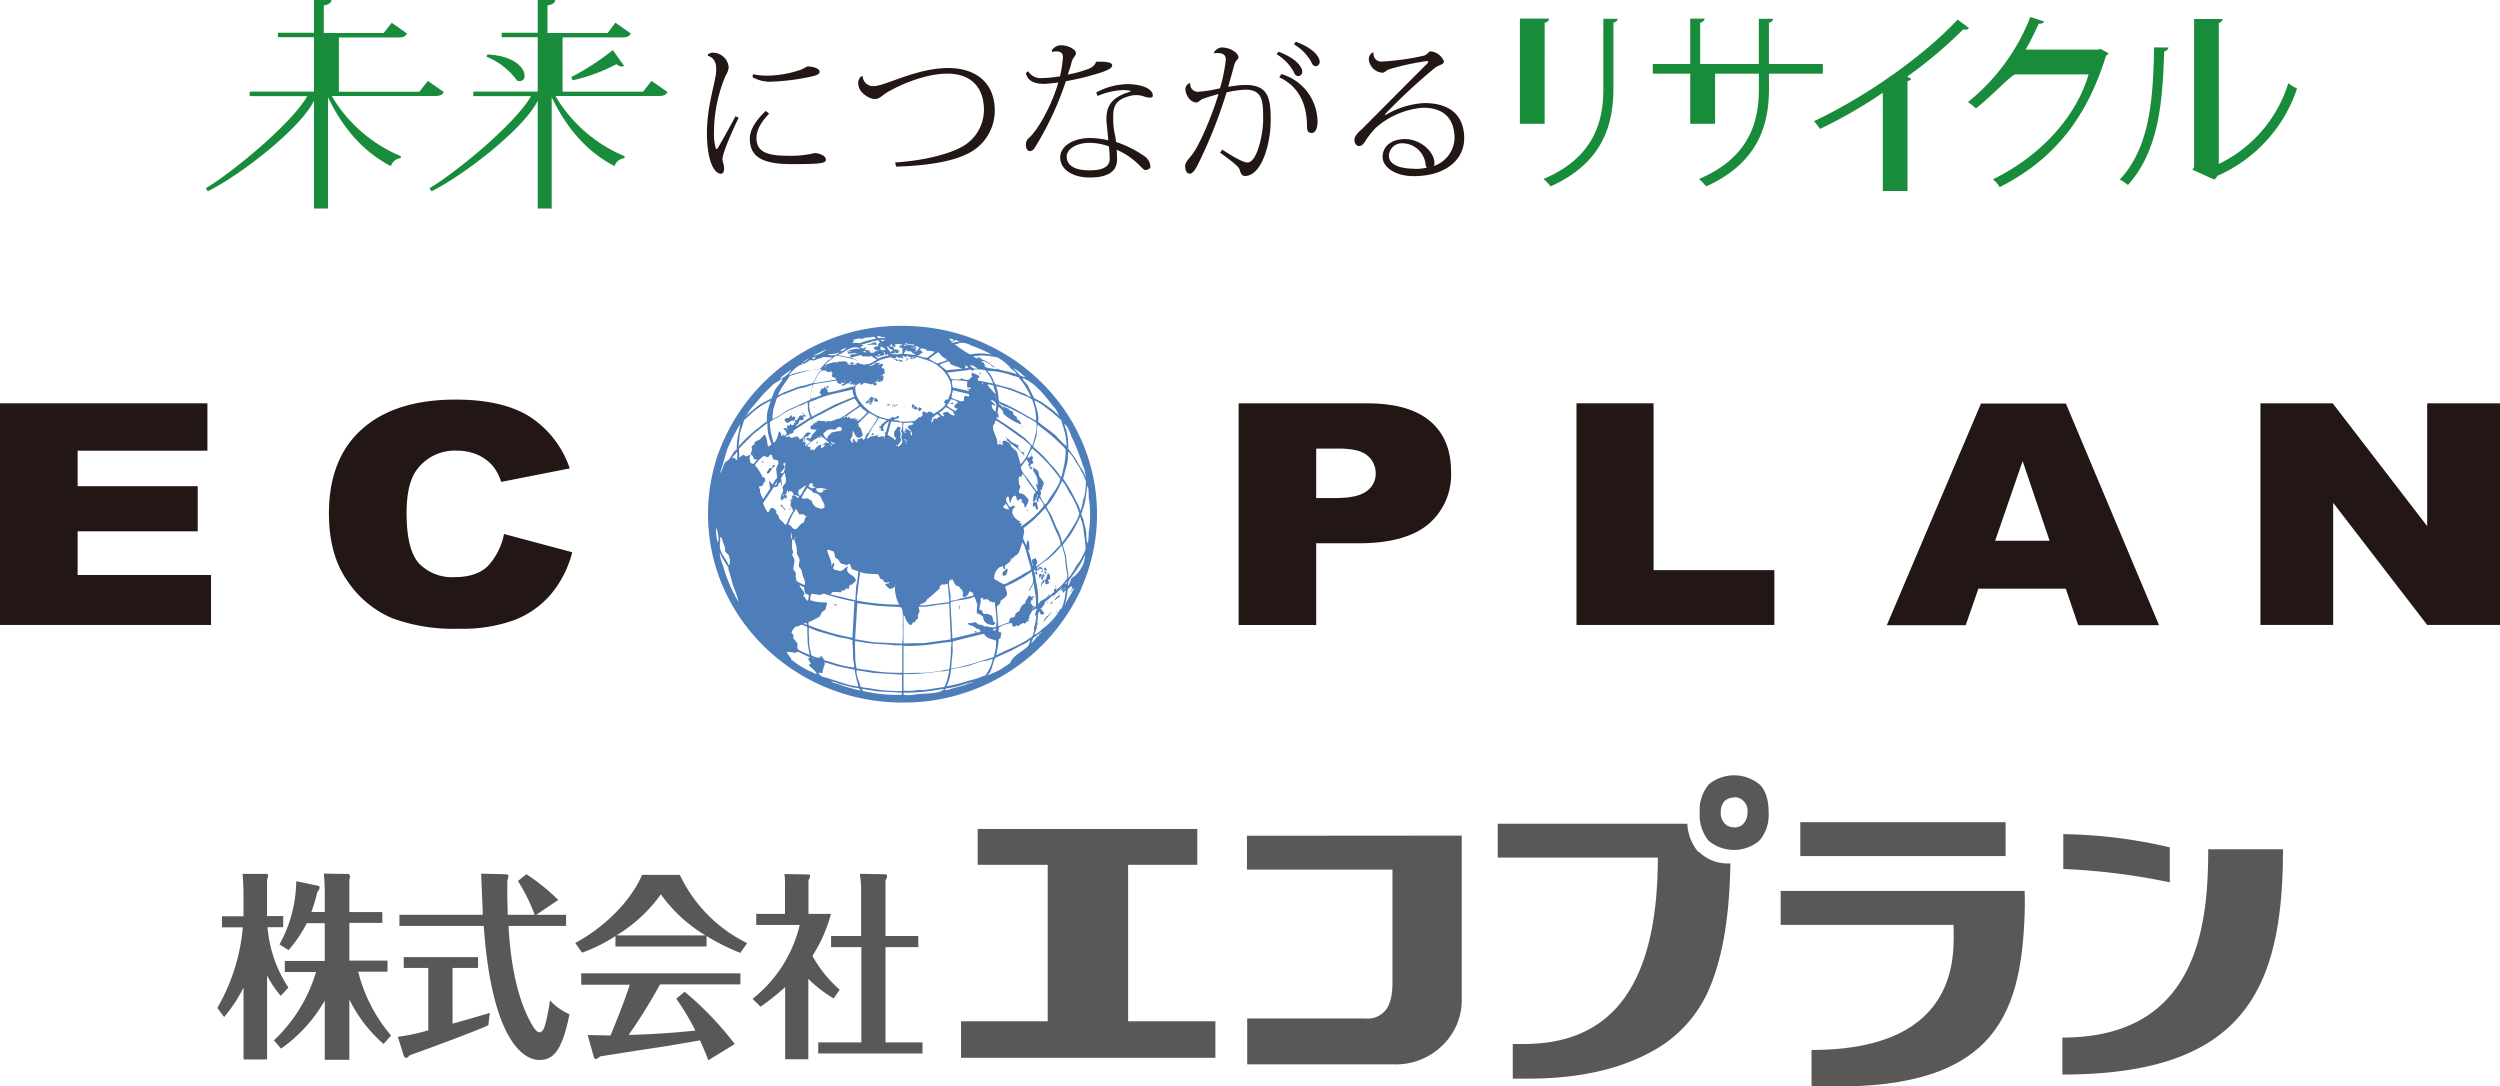 <svg xmlns="http://www.w3.org/2000/svg" xmlns:xlink="http://www.w3.org/1999/xlink" viewBox="0 0 463.8 201.56"><defs><style>.cls-1{fill:none;}.cls-2{clip-path:url(#clip-path);}.cls-3{fill:#198c3b;}.cls-4,.cls-7{fill:#221714;}.cls-5,.cls-6{fill:#507bb7;}.cls-5,.cls-7,.cls-8{fill-rule:evenodd;}.cls-8{fill:#4d7eb9;}.cls-9{fill:#595857;}</style><clipPath id="clip-path" transform="translate(-195.82 -194.79)"><rect class="cls-1" width="841.89" height="595.28"/></clipPath></defs><g id="レイヤー_2" data-name="レイヤー 2"><g id="レイヤー_1-2" data-name="レイヤー 1"><g class="cls-2"><path class="cls-3" d="M278.16,211.86c-.26.47-.64.74-1.61.74H257.37a26.82,26.82,0,0,0,12.84,11.17l-.07.37a2.08,2.08,0,0,0-1.8,1.47c-5.07-2.61-8.93-7-11.77-13h.1v20.87h-2.6v-20c-2.56,5.2-13.59,13.76-19.7,16.8l-.37-.57c5.41-3.27,16-12.13,18.83-17.09H242.14v-.84h11.93V201.69h-6.69v-.83h6.69v-6.07h3.26c-.08.47-.41.85-1.44,1v5.12H267l1.5-1.9,2.83,2c-.25.5-.62.73-1.56.73H258.69v10.07h14.93l1.57-2Z" transform="translate(-195.82 -194.79)"/><path class="cls-3" d="M319.66,211.86c-.27.47-.64.74-1.61.74H298.87a26.82,26.82,0,0,0,12.84,11.17l-.07.37a2.09,2.09,0,0,0-1.8,1.47c-5.07-2.61-8.93-7-11.77-13h.1v20.87h-2.59v-20c-2.57,5.2-13.6,13.76-19.71,16.8l-.36-.57c5.41-3.27,16-12.13,18.83-17.09H283.63v-.84h11.95V201.69h-6.69v-.83h6.69v-6.07h3.25c-.08.47-.4.85-1.44,1v5.12h11.15L310,199l2.84,2c-.27.5-.64.73-1.57.73H300.19v10.07h14.93l1.57-2Z" transform="translate(-195.82 -194.79)"/><path class="cls-4" d="M332.85,216.64c-1.52,3.17-3,6.68-3,7.69,0,.43.31,1,.31,1.75s-.37.95-.57.95c-1.27,0-2.62-2.39-2.62-7.57,0-4.37,1.16-8,1.61-10.58a7.21,7.21,0,0,0,.11-1.35c0-2-1.35-2.34-1.55-2.37l0-.25a1.5,1.5,0,0,1,1.06-.35,3,3,0,0,1,2.81,2.68,3.49,3.49,0,0,1-.57,1.58,27.11,27.11,0,0,0-2.16,10.32,10.39,10.39,0,0,0,.37,3.32l.29-.12c.38-.63,2.34-4.09,3.34-6Zm5.67-.78c-1.33,1.38-2.36,2.94-2.36,4.52,0,2.5,1.78,3.31,5.87,3.31a18.92,18.92,0,0,0,5-.52c1.52.21,2,.78,2,1.24,0,.66-.86.83-6.36.83-5.23,0-7.74-1.26-7.74-4.69,0-2,1.47-3.74,2.94-5.18Zm-3-7.3a12.57,12.57,0,0,0,2.88.26,19.68,19.68,0,0,0,6-1.1c.49-.19,1.07-.6,1.26-.6.89,0,2.22.32,2.22,1,0,.57-1,.74-2.13,1a40.83,40.83,0,0,1-6.56.81,6.55,6.55,0,0,1-3.77-.83Z" transform="translate(-195.82 -194.79)"/><path class="cls-4" d="M361.88,224.93c5.12-.32,9.69-1.47,12.14-2.77a7.83,7.83,0,0,0,4.34-6.95c0-4.32-2.5-6.76-6.79-6.76-3.54,0-7.85,1.6-10.81,3.27-1.33.72-1.67,1.44-2.65,1.44s-3.06-1.18-3.06-2.82a1.51,1.51,0,0,1,.61-1.41h.21a1.92,1.92,0,0,0,2,1.84c2.19,0,7.91-3.36,13.87-3.36,5.11,0,8.63,2.73,8.63,7.91a8.86,8.86,0,0,1-5.38,8.14c-2.76,1.35-7.56,2.1-12.92,2.24Z" transform="translate(-195.82 -194.79)"/><path class="cls-4" d="M390.93,204.19a2,2,0,0,1,1.73-1c1.32,0,2.76.75,2.76,1.44s-.55.57-.87,2c-.13.58-.45,1.38-.63,2a22.13,22.13,0,0,0,4-1.13c.8-.4,1.11-.77,1.23-1.26,2.21-.06,3,.2,3,.66s-.58.83-2,1.32a49.9,49.9,0,0,1-6.59,1.64,57.75,57.75,0,0,1-5.81,12.4,1.28,1.28,0,0,1-.83.58c-.27,0-.78-.29-.78-1.13a1.62,1.62,0,0,1,.49-1.26c1.81-1.53,4.48-6.53,5.52-10.36-1,.15-2.1.23-2.53.26-1.81,0-3.14-.46-3.48-2l.43-.35a2.65,2.65,0,0,0,2.58,1.27,21.81,21.81,0,0,0,3.32-.32,22.36,22.36,0,0,0,.54-3.48c0-.43,0-1.15-1.26-1.15a2.39,2.39,0,0,0-.72.12Zm8.26,7.76a12.62,12.62,0,0,1,5.75-1.55c3,0,4.75,1,4.75,2.1,0,.17,0,.4-.6.4a3.1,3.1,0,0,1-1-.2,3.94,3.94,0,0,0-1.55-.26,4,4,0,0,0-.87.09c-3,.72-3.33,2.07-3.33,4a14.7,14.7,0,0,0,.41,3.68c0,.26.12.69.14.92a20.73,20.73,0,0,1,5.18,2.59,2.46,2.46,0,0,1,1.17,2c0,.37-.53.62-1,.62s-1.73-2.24-5.24-3.76c0,.34.06,1,.06,1.61,0,.95,0,3.53-5.06,3.53-3.31,0-5.49-1.57-5.49-3.71s2.44-3.62,5.57-3.62a15.73,15.73,0,0,1,3.34.43c0-.54-.34-3.25-.34-3.85,0-2.28.69-4.09,4.45-5.18v-.15a6.14,6.14,0,0,0-1.32-.14,13.06,13.06,0,0,0-4.77,1.1Zm2.36,10a10.91,10.91,0,0,0-3.66-.66c-2.2,0-4.17,1.07-4.17,2.53,0,1.67,1.44,2.57,4.23,2.57s3.74-.84,3.74-2.14c0-.77-.09-1.87-.14-2.3" transform="translate(-195.82 -194.79)"/><path class="cls-4" d="M421,204.59a1.85,1.85,0,0,1,1.47-1c1.58,0,3.11,1,3.11,1.85,0,.4-.52.4-.84,1.6s-.69,2.56-1.08,3.86a20.11,20.11,0,0,1,3.24-.35c4.21,0,4.66,2.48,4.66,6.5,0,4.61-1.75,10.39-4.77,10.39-.61,0-.81-.55-1-1.21s-2.13-2-3.62-3.13l.4-.55c1.52,1,3.79,2.39,4.68,2.39,1.79,0,2.91-5.27,2.91-7.89,0-3.62-.11-5.61-3.33-5.63a20.2,20.2,0,0,0-3.46.51,88.28,88.28,0,0,1-5.43,13.61c-.6,1.13-1,1.47-1.41,1.47s-.84-.4-.84-1.47c0-.58.72-1.35,1.18-1.93,1.39-1.63,3.85-7.45,5-11.36a25.22,25.22,0,0,0-3.06.95c-.28.12-.71.6-1,.6-1.26,0-2.07-1.52-2.07-2.44a1.18,1.18,0,0,1,.81-1.15l.08.06a1.42,1.42,0,0,0,1.41,1.55,23.79,23.79,0,0,0,4.12-.66,31.74,31.74,0,0,0,1.07-5.24c0-1-.5-1.38-2.08-1.27Zm12-.2c3.54,1.29,4.42,3,4.42,3.71a.8.8,0,0,1-.65.8c-.52,0-.72-.23-.92-.74a8.62,8.62,0,0,0-3.19-3.31Zm.55,4.14a9.31,9.31,0,0,1,6.7,8.83c0,1.33-.46,2.1-1.06,2.1s-.9-.29-.9-1.26c0-3.43-1.07-7.17-5.14-9.07Zm2.67-6c3.54,1.3,4.43,3,4.43,3.71a.8.8,0,0,1-.66.83c-.49,0-.69-.26-.9-.77a8.68,8.68,0,0,0-3.21-3.28Z" transform="translate(-195.82 -194.79)"/><path class="cls-4" d="M452.88,216.12a15.82,15.82,0,0,1,7.14-2.21c5.75,0,7.44,3.19,7.44,6.56,0,3.88-3.37,7-9.38,7-3.42,0-5.76-1.67-5.76-3.57s1.56-3.31,4.18-3.31c2.79,0,5.44,2.3,5.44,4.49a.85.85,0,0,1-.15.52,5.66,5.66,0,0,0,3.88-5.1c0-3.24-1.54-5.72-5.83-5.72a14.88,14.88,0,0,0-8.8,3.74,17.31,17.31,0,0,0-1.73,2.13c-.35.58-.75,1.24-1.33,1.24s-.89-.6-.89-1.12c0-.87,1-1.67,1.5-2.13,2.35-2.36,8.45-8.52,11.85-11.89.23-.22.35-.37.35-.49s-.12-.14-.29-.14a48,48,0,0,0-7,1.53c-.7.29-.72.63-1.26.63a2.73,2.73,0,0,1-2.48-2.5,1.43,1.43,0,0,1,.74-1.27l.15.09a1.4,1.4,0,0,0,1.44,1.61,45.87,45.87,0,0,0,8-1.12c.46-.17.84-.78,1.12-.78a3,3,0,0,1,2.48,1.84c0,.69-.81.55-1.81,1.35a107.54,107.54,0,0,0-9.15,8.52Zm5.37,10a9.6,9.6,0,0,0,2.3-.23.91.91,0,0,1-.25-.51,4.36,4.36,0,0,0-4.12-4,2.43,2.43,0,0,0-2.7,2.24c0,1.9,2.42,2.47,4.77,2.47" transform="translate(-195.82 -194.79)"/><path class="cls-3" d="M286.25,204.89c4,.21,6,1.68,6.65,3,.42.85.26,1.6-.23,1.85a1.24,1.24,0,0,1-.92,0,13,13,0,0,0-5.71-4.44Z" transform="translate(-195.82 -194.79)"/><path class="cls-3" d="M311.59,207c-.34.22-.72.22-1.4-.31a32,32,0,0,1-8.14,3l-.24-.61a46.08,46.08,0,0,0,7.7-5Z" transform="translate(-195.82 -194.79)"/><path class="cls-3" d="M587,204.68a1.62,1.62,0,0,1-.47.47c-3.64,11.64-9.67,19.24-19.72,24.35a6.24,6.24,0,0,0-1.26-1.44c9.59-4.72,15.64-12.25,17.75-19.47H569.62c-1.2.63-4,3.72-7.22,6.32a13,13,0,0,0-1.48-1.19,37.88,37.88,0,0,0,11.57-15.78l2.55.83c-.1.32-.49.43-1,.43-.77,1.7-1.55,3.28-2.42,4.79h13.51l.36-.14Z" transform="translate(-195.82 -194.79)"/><path class="cls-3" d="M598.12,203.6a.93.93,0,0,1-.8.72c-.29,9.44-1,18.44-6.73,24.79a7.85,7.85,0,0,0-1.51-1c5.54-5.94,6.18-14.7,6.37-24.53Zm9.33,21.61a24.76,24.76,0,0,0,12.9-15,7.88,7.88,0,0,0,1.62,1,27,27,0,0,1-14.81,16.22,1.59,1.59,0,0,1-.54.68l-4.07-1.84.32-.47V198.32h5.29a.77.77,0,0,1-.71.71Z" transform="translate(-195.82 -194.79)"/><path class="cls-3" d="M534,208.46H524v2.78c0,6.7-2,13.79-11.64,18.12a17.1,17.1,0,0,0-1.33-1.37c9.44-4,11.1-10.77,11.1-16.68v-2.85H514v9.3h-4.61v-9.3h-6.94v-1.8h6.94v-8.42h2.68a.9.9,0,0,1-.84.75v7.67h10.89v-8.38h2.66a.85.85,0,0,1-.79.71v7.67h10Z" transform="translate(-195.82 -194.79)"/><path class="cls-3" d="M482.38,217.76h-4.59V198.24h5.42a.84.84,0,0,1-.82.74Zm10.89-11.1v-8.38h2.67a.87.87,0,0,1-.8.7v12.26c0,6.7-2,13.79-11.64,18.12a12.22,12.22,0,0,0-1.33-1.37c9.45-4,11.1-10.77,11.1-16.68v-4.65Z" transform="translate(-195.82 -194.79)"/><path class="cls-3" d="M561.1,200a.74.74,0,0,1-.62.29,2.21,2.21,0,0,1-.43-.07A81.12,81.12,0,0,1,549.64,209l.72.4c0,.22-.33.36-.66.43v20.39h-4.58V212a88.69,88.69,0,0,1-11.66,6.71,9.12,9.12,0,0,0-1.12-1.44c10-4.69,20.75-12.47,26.66-18.85Z" transform="translate(-195.82 -194.79)"/><path class="cls-5" d="M354.74,257.88s0,0-.05,0,.05,0,.06.06l.07-.06v0Z" transform="translate(-195.82 -194.79)"/><path class="cls-5" d="M357.12,258.25l-.14.18a.15.15,0,0,1,0,.06l.24-.17c-.06-.06,0-.05-.15-.07" transform="translate(-195.82 -194.79)"/><path class="cls-5" d="M358.3,258.25a.63.63,0,0,1-.15.11l-.25-.07a2,2,0,0,1-1.14.37v.12H357a4.76,4.76,0,0,1,1.46,0s0,0,0,0a.35.35,0,0,0-.16-.32.63.63,0,0,0,.12-.11s0-.05-.06-.07Z" transform="translate(-195.82 -194.79)"/><path class="cls-5" d="M356.11,258.46v.15h0l.19,0a.42.42,0,0,0,0-.13Z" transform="translate(-195.82 -194.79)"/><path class="cls-5" d="M363.65,258.72h0Z" transform="translate(-195.82 -194.79)"/><path class="cls-5" d="M361.92,258.9V259s.06,0,.09-.06v0Z" transform="translate(-195.82 -194.79)"/><path class="cls-5" d="M360.9,259v.06c0-.05,0,0,0-.06" transform="translate(-195.82 -194.79)"/><path class="cls-5" d="M359.1,259.12l.06.05-.06-.05" transform="translate(-195.82 -194.79)"/><path class="cls-5" d="M361.92,259.56l-.3.15a.77.77,0,0,0,.15.34.71.71,0,0,0,.24,0,1.59,1.59,0,0,1-.13.22l.06.06a1,1,0,0,0,.63-.15c-.08-.09-.15-.09-.21-.23a1.18,1.18,0,0,1,.39.09v-.12a1.74,1.74,0,0,0-.83-.32" transform="translate(-195.82 -194.79)"/><path class="cls-5" d="M357.67,259.77s0,.09,0,.14.07,0,.13-.09l-.09-.05" transform="translate(-195.82 -194.79)"/><path class="cls-5" d="M352.42,260a.09.09,0,0,0,.06,0,.09.09,0,0,1-.06,0" transform="translate(-195.82 -194.79)"/><path class="cls-5" d="M363.45,260h0Z" transform="translate(-195.82 -194.79)"/><path class="cls-5" d="M374.94,260.43h0Z" transform="translate(-195.82 -194.79)"/><path class="cls-5" d="M362.78,260.8c.08.08.05,0,.07.12h0l-.08-.08,0,0" transform="translate(-195.82 -194.79)"/><path class="cls-5" d="M362.55,260.92h.1c0,.08,0,0,0,.09a.9.9,0,0,0-.05-.09" transform="translate(-195.82 -194.79)"/><path class="cls-5" d="M377.23,261a.42.42,0,0,0,0,.12l.66.28-.06-.17a5.92,5.92,0,0,1-.56-.23" transform="translate(-195.82 -194.79)"/><path class="cls-5" d="M361.62,261l0,.17.06.06.36,0,.09-.1a.66.66,0,0,0-.48-.15" transform="translate(-195.82 -194.79)"/><path class="cls-5" d="M365.43,261a.51.51,0,0,1-.33.17c-.07-.1,0-.05-.16-.09a3.08,3.08,0,0,0-.24.27.18.18,0,0,1,.06.09h0c.34-.09.68-.17,1-.24a1,1,0,0,0,0-.12.75.75,0,0,1-.35-.08" transform="translate(-195.82 -194.79)"/><path class="cls-5" d="M376.94,261c.07.05.06.05.16,0l-.16,0" transform="translate(-195.82 -194.79)"/><path class="cls-5" d="M363.21,261.19v.13c.1,0,.09.06.18,0l-.18-.17" transform="translate(-195.82 -194.79)"/><path class="cls-5" d="M364.08,261.3l-.12.06v.14c.18,0,.31.05.41-.05a.38.38,0,0,0-.09-.13l-.2,0" transform="translate(-195.82 -194.79)"/><path class="cls-5" d="M361.73,261.38c0,.05,0,.08,0,.12l.09,0H362c0,.15,0,.11.09.18a.47.47,0,0,0,.39.08v-.08a1,1,0,0,0-.73-.33" transform="translate(-195.82 -194.79)"/><path class="cls-5" d="M362.78,261.42l0,.08.13-.05,0,0Z" transform="translate(-195.82 -194.79)"/><path class="cls-5" d="M362.57,261.45a.52.52,0,0,1-.06.13l.22.24c.2,0,.32.13.59.09a.21.21,0,0,0,0-.12c-.12,0-.12,0-.18-.06s0-.1,0-.17c-.28.08-.39,0-.58-.11" transform="translate(-195.82 -194.79)"/><path class="cls-5" d="M363.84,261.58v.15l.32,0,0-.06-.1,0a2.38,2.38,0,0,0-.26-.05" transform="translate(-195.82 -194.79)"/><path class="cls-5" d="M360.06,261.65h0Z" transform="translate(-195.82 -194.79)"/><path class="cls-5" d="M360.51,261.65h0Z" transform="translate(-195.82 -194.79)"/><path class="cls-5" d="M362.55,262.11v.12c.12,0,.07,0,.12-.12Z" transform="translate(-195.82 -194.79)"/><path class="cls-5" d="M344.37,262.14s0,.05,0,.06,0-.05,0-.06" transform="translate(-195.82 -194.79)"/><path class="cls-5" d="M372.18,262.25h.07a.13.13,0,0,1-.07.06Z" transform="translate(-195.82 -194.79)"/><path class="cls-5" d="M379.64,262.41l-.06,0c.08.26.42.4.63.53,0,0,.05-.06.06-.1a6.62,6.62,0,0,0-.63-.45" transform="translate(-195.82 -194.79)"/><path class="cls-5" d="M380.36,262.92s-.05,0-.06,0V263l.09,0,.06,0s0-.05-.06-.09Z" transform="translate(-195.82 -194.79)"/><path class="cls-5" d="M383.6,263l.08.05v0h0l0-.08" transform="translate(-195.82 -194.79)"/><path class="cls-5" d="M378.05,263h.06l-.06.06Z" transform="translate(-195.82 -194.79)"/><path class="cls-5" d="M342.76,263.07h0Z" transform="translate(-195.82 -194.79)"/><path class="cls-5" d="M377.54,263.76a1.08,1.08,0,0,0,.1.53l.15,0v0l-.06-.28-.19-.18" transform="translate(-195.82 -194.79)"/><rect class="cls-6" x="185.8" y="69.03" width="0.09" height="0.14"/><path class="cls-5" d="M382,264.25l.07.09.06,0,0-.06Z" transform="translate(-195.82 -194.79)"/><path class="cls-5" d="M382.25,264.37a.22.22,0,0,1,.06.07.22.22,0,0,0-.06-.07" transform="translate(-195.82 -194.79)"/><path class="cls-5" d="M340.48,264.86h.1l-.13.07,0-.07" transform="translate(-195.82 -194.79)"/><path class="cls-5" d="M384,266.48v0Z" transform="translate(-195.82 -194.79)"/><path class="cls-5" d="M384.14,266.77l0,.06.06.07.07-.13Z" transform="translate(-195.82 -194.79)"/><path class="cls-5" d="M375.33,266.86v.19a.71.71,0,0,1,.21,0,.38.38,0,0,1,0-.1s0,0,0-.06Z" transform="translate(-195.82 -194.79)"/><path class="cls-5" d="M348.8,267.3s0,.05,0,.05,0,0,0-.05" transform="translate(-195.82 -194.79)"/><path class="cls-5" d="M351.79,268.23a.11.11,0,0,1,0,.06s0,0,0-.06" transform="translate(-195.82 -194.79)"/><path class="cls-5" d="M357.72,269.25c0-.34.2-.41.28-.68l0,0c-.17,0-.35,0-.38-.12s.05-.06.09-.08,0,0,0,0h-.2c-.16.21-.38.3-.54.52v.09h.18l.18-.06v.08a.3.3,0,0,0-.09.13l-.45-.1a.42.42,0,0,1,0,.12c0,.08,0,0,0,.12h0c-.11,0-.1-.07-.2-.07l-.21.5h.08a2.74,2.74,0,0,1,1.38-.37m-.09-.56s0-.06,0-.09,0,0,0,.09Z" transform="translate(-195.82 -194.79)"/><path class="cls-5" d="M358.38,268.61l-.33.08a.5.5,0,0,1,0,.12.73.73,0,0,0,.09.08c-.12,0-.12,0-.18.06a3.84,3.84,0,0,0,.18.35c.18,0,.32,0,.57-.1,0,0,0,0,0-.05a.89.89,0,0,1,0-.14.41.41,0,0,0-.31-.17c0-.15.07-.15,0-.23" transform="translate(-195.82 -194.79)"/><path class="cls-5" d="M384.37,268.84l-.06.11.06.06.06,0v0s0-.07-.06-.11" transform="translate(-195.82 -194.79)"/><path class="cls-5" d="M356.8,269.12s0,.05.06.07-.05,0-.06-.07" transform="translate(-195.82 -194.79)"/><path class="cls-5" d="M357.46,269.3c-.12.18-.27.24-.43.39a.87.87,0,0,1,.22.17.85.85,0,0,1,.24-.09c-.05-.16,0-.08.06-.27l-.09-.06c.17,0,.17,0,.21-.14Z" transform="translate(-195.82 -194.79)"/><path class="cls-5" d="M372.33,269.5l-.15.15a1.17,1.17,0,0,0-.2-.06l0,.06c.09.08.12.08.23,0,.19.13.35.24.49,0a.52.52,0,0,0,0-.11h-.06l-.3,0" transform="translate(-195.82 -194.79)"/><path class="cls-5" d="M361.77,269.53a.21.21,0,0,1,0,.06c.06,0,0,0,0-.06" transform="translate(-195.82 -194.79)"/><path class="cls-5" d="M361.62,269.62c-.06.14-.12.09-.06.19a.37.37,0,0,0,.15-.19Z" transform="translate(-195.82 -194.79)"/><path class="cls-5" d="M362.16,269.65a.33.33,0,0,0,0,.06l0-.06Z" transform="translate(-195.82 -194.79)"/><path class="cls-5" d="M360.39,269.68l-.09.05v0a.11.11,0,0,0,0,.05c.16,0,.12,0,.18-.13Z" transform="translate(-195.82 -194.79)"/><path class="cls-5" d="M365.1,269.73a4.73,4.73,0,0,0-.13.71l.15.11c.06-.09,0-.07,0-.21a.58.58,0,0,0,.21-.07h0a1.43,1.43,0,0,1-.09.27c.19.1.19.2.51.2H366l.09-.06c-.21-.35-.21-.54-.71-.5a.81.81,0,0,0,.06-.08l.05,0a.6.6,0,0,0-.41-.35" transform="translate(-195.82 -194.79)"/><path class="cls-5" d="M371,269.73v0Z" transform="translate(-195.82 -194.79)"/><path class="cls-5" d="M360.59,269.77l-.17.19a.94.94,0,0,1,.09.12c.16-.06.35-.09.43-.22a1.5,1.5,0,0,0-.35-.09" transform="translate(-195.82 -194.79)"/><path class="cls-5" d="M361.32,269.81c0,.15,0,.15.12.24l.17-.09-.29-.15" transform="translate(-195.82 -194.79)"/><path class="cls-5" d="M362.21,269.81a1,1,0,0,1-.2.21l-.18-.08-.16.17v.12h.05a.29.29,0,0,1,.11,0c.12-.17.37-.18.51-.32v-.08a.35.35,0,0,0-.13-.05" transform="translate(-195.82 -194.79)"/><path class="cls-5" d="M364.67,269.81s0,0,0,.05,0,0,.05,0h.08v0a.52.52,0,0,0-.11-.07" transform="translate(-195.82 -194.79)"/><path class="cls-5" d="M383.44,270l-.05,0v.09h.26v0a.83.83,0,0,0-.21-.09" transform="translate(-195.82 -194.79)"/><path class="cls-5" d="M361,270.11a.07.07,0,0,0-.06,0v0l.06,0s.05,0,.05-.06,0-.05-.05-.06" transform="translate(-195.82 -194.79)"/><path class="cls-5" d="M363.75,270.11a.28.28,0,0,0,0,.12h.1a.67.67,0,0,1-.06-.12" transform="translate(-195.82 -194.79)"/><path class="cls-5" d="M361.44,270.17a.81.81,0,0,0-.18.1s0,.05.06.07h0a.6.6,0,0,0,.19-.06v0l-.09-.06" transform="translate(-195.82 -194.79)"/><rect class="cls-6" x="151.03" y="75.53" width="0.1" height="0.12"/><path class="cls-5" d="M366.24,270.34a.77.77,0,0,0,.12.76c.14-.1.44-.29.5-.47a2,2,0,0,0-.62-.29" transform="translate(-195.82 -194.79)"/><path class="cls-5" d="M344.7,271.42a.07.07,0,0,0-.06,0v.13a.34.34,0,0,0,.3-.06s0-.05,0-.07a.75.75,0,0,0-.21,0" transform="translate(-195.82 -194.79)"/><path class="cls-5" d="M366.05,271.64s0,.05,0,.07l.09,0v-.09Z" transform="translate(-195.82 -194.79)"/><path class="cls-5" d="M344.37,271.71l-.12.19s0,.05,0,.07l.21-.16v0l-.12-.08" transform="translate(-195.82 -194.79)"/><path class="cls-5" d="M342.58,271.85c-.18.22-.32.19-.43.49a1.23,1.23,0,0,0-.74.18.49.49,0,0,0,0,.31,1.12,1.12,0,0,0,.57.45,8.07,8.07,0,0,1,.69-.45c.12,0,.27,0,.39,0s.17-.18.27-.32-.06-.12,0-.34a1.27,1.27,0,0,0-.13-.11,1.91,1.91,0,0,0-.47.11s0-.05,0-.06a.26.26,0,0,0,0-.23Z" transform="translate(-195.82 -194.79)"/><path class="cls-5" d="M369.08,271.93a1.1,1.1,0,0,1-.16.15.47.47,0,0,1,.06.09h0l.17,0V272l-.11-.1" transform="translate(-195.82 -194.79)"/><path class="cls-5" d="M345.42,272a.33.33,0,0,0,0,.06h.06l0-.06" transform="translate(-195.82 -194.79)"/><path class="cls-5" d="M343.87,272.17s0,0,.06.05,0,0-.06-.05" transform="translate(-195.82 -194.79)"/><path class="cls-5" d="M343.51,272.25c.06.09,0,0,.12.09v-.09Z" transform="translate(-195.82 -194.79)"/><path class="cls-5" d="M353.18,272.38h0Z" transform="translate(-195.82 -194.79)"/><path class="cls-5" d="M341.86,272.46h.06l-.06.06Z" transform="translate(-195.82 -194.79)"/><path class="cls-5" d="M343.51,272.46a.08.08,0,0,1-.06,0s.06.06.09.09l0-.05a.22.22,0,0,0-.07-.06" transform="translate(-195.82 -194.79)"/><path class="cls-5" d="M354.1,272.66h.09v.07a.16.16,0,0,0-.09,0l-.06-.06.06,0" transform="translate(-195.82 -194.79)"/><path class="cls-5" d="M342.91,273.16v0Z" transform="translate(-195.82 -194.79)"/><path class="cls-5" d="M346.56,273.58s0,0,0,.07,0,0,0-.07" transform="translate(-195.82 -194.79)"/><polygon class="cls-7" points="0 74.82 38.48 74.82 38.48 83.61 14.4 83.61 14.4 90.2 36.68 90.2 36.68 98.57 14.4 98.57 14.4 106.67 39.15 106.67 39.15 115.94 0 115.94 0 74.82"/><path class="cls-7" d="M289.38,293.87l12.6,3.37a19.62,19.62,0,0,1-4,7.85,17.07,17.07,0,0,1-6.75,4.74,28.12,28.12,0,0,1-10.28,1.6,32.88,32.88,0,0,1-12.34-1.94,18.9,18.9,0,0,1-8.29-6.85q-3.48-4.9-3.48-12.56,0-10.2,6.13-15.67t17.31-5.49c5.85,0,10.44,1.06,13.79,3.15a18.52,18.52,0,0,1,7.45,9.62l-12.72,2.5a9.14,9.14,0,0,0-1.39-2.75,7.89,7.89,0,0,0-2.92-2.25,9.34,9.34,0,0,0-3.88-.79,8.7,8.7,0,0,0-7.42,3.48c-1.3,1.72-1.94,4.41-1.94,8.08q0,6.84,2.32,9.37a8.52,8.52,0,0,0,6.56,2.53c2.73,0,4.79-.69,6.19-2.05a12.06,12.06,0,0,0,3-5.94" transform="translate(-195.82 -194.79)"/><path class="cls-7" d="M425.61,269.62h23.86c5.18,0,9.08,1.11,11.66,3.3s3.89,5.31,3.89,9.37a12,12,0,0,1-4.23,9.76c-2.83,2.35-7.12,3.53-12.91,3.53H440v15.16H425.61V269.62M440,287.19h3.52c2.77,0,4.71-.42,5.84-1.28a3.93,3.93,0,0,0,1.68-3.27,4.24,4.24,0,0,0-1.47-3.28c-1-.91-2.78-1.35-5.48-1.35H440Z" transform="translate(-195.82 -194.79)"/><polygon class="cls-7" points="292.47 74.82 306.77 74.82 306.77 105.77 329.18 105.77 329.18 115.94 292.47 115.94 292.47 74.82"/><path class="cls-7" d="M579.06,304H562.85l-2.35,6.78H545.86l17.47-41.12h15.76l17.28,41.12h-15Zm-3-8.89-5-14.78-5.1,14.78Z" transform="translate(-195.82 -194.79)"/><polygon class="cls-7" points="419.36 74.82 432.76 74.82 450.29 97.61 450.29 74.82 463.8 74.82 463.8 115.94 450.29 115.94 432.85 93.28 432.85 115.94 419.36 115.94 419.36 74.82"/><path class="cls-8" d="M363.26,255.24a36,36,0,0,0-34.1,23.47,15.59,15.59,0,0,0-.53,1.59,34.08,34.08,0,0,0-1.46,9.88c0,19.29,16.17,34.95,36.09,34.95a36.18,36.18,0,0,0,33.08-20.93l0-.06a.46.46,0,0,0,.1-.23,33.88,33.88,0,0,0,2.9-13.73c0-19.3-16.17-34.94-36.11-34.94M329,295.5v-.07a7.82,7.82,0,0,1-.33-2.69c.23.21.67,2.29.33,2.76m67.78-8c-.16.6-.18,1.57-.58,2h0a4.86,4.86,0,0,0-.73-1.74,28.21,28.21,0,0,0-2.41-4.17c.24-.94.5-1.88.74-2.81.18-.66.1-1.51.21-2.2a5.67,5.67,0,0,1,1.32,1.81,14.77,14.77,0,0,1,1.94,3.67,11.16,11.16,0,0,1-.47,3.47m-5.06,16.78h0v-.15c.08-.1.13-.15,0-.26l-.06,0c0,.08-.1.18-.16.27h0l-.06-.21a.07.07,0,0,1-.06,0c-.06.34-.12.36,0,.62l-1.11.93h0c.08-.17.14-.36.2-.53l-.05,0a.08.08,0,0,1-.05,0c-.24.86-.92.93-1.57,1.37l-.3.43c-.1,0-.06,0-.12-.08a13.59,13.59,0,0,0-.41-4.23,14.38,14.38,0,0,0-.34-1.92l.28-.17a.79.79,0,0,0-.06.34l.06.06a3,3,0,0,1,.32-.1,1.78,1.78,0,0,1,.12-.24c-.06-.1-.12-.2-.17-.3a7.76,7.76,0,0,1,1.71-1.36,15.4,15.4,0,0,0,2.81-2.72l.11.06c.19.63.38,1.26.54,1.9.09.83.17,1.64.27,2.44.1.39.31,1.43.1,1.74a10.42,10.42,0,0,1-2,2.09m2-1.5c0,.08,0,.18-.07.25l-.32.15.29-.4h.1m-5.87,6.2h.09a.56.56,0,0,1,.05-.08l.06,0a8.68,8.68,0,0,1-.45,2.41c.17.09-.1,1.24-.26,1.47s-.37.29-.57.43c-1.8,1.3-4,2-6.08,3.11,0,0-.05,0-.07,0,.12-.58.22-1.13.33-1.71s.09-.85.13-1.28l.3-.09c.06-.35.13-.69.21-1.06-.17-.12-.38-.09-.55-.21.06-.21,0-.66.13-.81a5.66,5.66,0,0,1,2.33-.79c.07.2.14.6.3.73l.69-.34V311c.5-.15.72-.58,1.32-.64,0,.06.05.12.09.18l.51-.53c.08,0,.17.08.24,0s0-.18-.07-.26.17-.27.25-.41a.49.49,0,0,1-.13-.26c.28-.24.31-.53.52-.85s.53-.37.8-.54l.12.06c-.05.37-.39.88-.29,1.33m-23.9-32.32-.08,0c0-.11-.15-.49-.34-.4l-.05,0v-.13a1.06,1.06,0,0,1,.44.21c0,.11.06.21.1.32h-.07m.21.37v0H364a1.91,1.91,0,0,0-.21-.14l0-.07a2.19,2.19,0,0,0,.29.17m-.65,31.81.24.2a2.85,2.85,0,0,0,1,1.64c.4,0,.3-.22.47-.43l.4-.12a4.12,4.12,0,0,0,.31-.54l.26,0v-.79c.11-.21.2-.4.3-.62a6.77,6.77,0,0,0-.18-.87,16.53,16.53,0,0,0,3.71-.41,7.9,7.9,0,0,0,1.53-.19l.45,0c.07,1.64.14,3.29.22,4.93a7.08,7.08,0,0,1,0,1.73l-2,.26-2.92.41-1.94,0-1.85.07c0-1.78,0-3.55,0-5.3m1.4-34.18a2.59,2.59,0,0,1,.21.75l-.12.15h-.09v-.15c-.19-.3-.07-.49,0-.75m10.09-12.08c.23.08.43.12.54.4-.21,0-.33.1-.65.12V263L375,263a1.81,1.81,0,0,1-.18-.23h.08s0,0,.07.05a1.29,1.29,0,0,1,0-.19.26.26,0,0,1-.2-.18.3.3,0,0,1,.2.18m-.18-2.32.12,0v.09h0c-.09-.06-.06,0-.1-.11m.75,3.07a1,1,0,0,1,.71.25,2.27,2.27,0,0,0,.18-.25,7,7,0,0,1,2.16.12l.85,1.12c.2.43.42.85.61,1.28l0,.06-2.88-.56a.56.56,0,0,0,0-.08.47.47,0,0,0,.12-.07v0a2.43,2.43,0,0,0-.14-.2l0-.12a1.27,1.27,0,0,0,.28,0,.72.72,0,0,1,.08-.35,10.24,10.24,0,0,0-1.31-.6,1.28,1.28,0,0,1-.21.28,1.75,1.75,0,0,1,.11.35.42.42,0,0,1,.28.06l0,0a.5.5,0,0,0-.39.08c0,.09,0,.05,0,.13-.2,0-.27.27-.45.39a2.17,2.17,0,0,1-1.4-.3c-.05.05-.1.13-.15.19a4.39,4.39,0,0,1-1.81-.09,2.91,2.91,0,0,0-.68-1.12v0l0,0,4-.49m.24-.88c.16,0,.2.07.33,0,.41.08.61.36,1,.51v.11l-.51,0a2,2,0,0,1-.78-.56m12.46,36.26c-.13-.24-.21-.17-.3-.64l-.06,0-.06,0c0,.09,0,.16-.06.23-.24,0-.39.05-.48.22-.14.34.14.72.09,1.07,0,0,0,0-.06,0a11.8,11.8,0,0,0-.82-3l0,0,.28.11a6.11,6.11,0,0,0-.15-1.8c-.16,0-.15,0-.21.09a2.33,2.33,0,0,0-.22.89h-.05c-.08-.55-.45-1-.55-1.46.08-.39.15-.78.21-1.16s-.17-.55-.11-.67l1.4-1.1a30,30,0,0,0,2.58-2.59,6.61,6.61,0,0,1,1,1.83c.41,1,.83,2,1.29,3a5.09,5.09,0,0,1,.6,1.94c-.5.5-1,1-1.48,1.53a16.85,16.85,0,0,1-3.05,2.51l-.06-.05c0-.14.37-.64.22-1m-1.39,5.57c.26-.5.57-.95.79-1.48h0l0,0c.06,1.28.58,2.95.35,4.39l-.74.45v0c.14-.21.34-.27.51-.43,0,0,0-.07-.06-.1l-.39-.08c.07-.29-.2-.35-.34-.53v0l.28-.19-.16-.11,0-.08c.14-.1.28-.21.41-.29a.08.08,0,0,0,0-.07l-.15,0a.61.61,0,0,0,.12-.16,4.11,4.11,0,0,0,.3-.29v-.05l-.05,0a2.47,2.47,0,0,1-.69.15c0-.12.05-.1,0-.17a1.58,1.58,0,0,0-.31-.09c-.13.36-.49.8-.65,1.13,0,.09.1.15,0,.26s-.49.28-.64.5-.34.66-.5,1l-.63.4c-.14.21-.09.56-.29.7a1.43,1.43,0,0,1-.72.14,4.51,4.51,0,0,0-.26.84c-.66.24-1.31.49-2,.75v-.35l-.24-3.2c.05-.37.51-.51.66-.77,0-.1-.05-.27.09-.44s.88-.56,1.08-1-.22-1.2-.3-1.62a26,26,0,0,0,4.88-2.73l.09,0c0,.67.38,1.33.17,2s-.59,1-.74,1.57l.05,0M380.69,311a1.72,1.72,0,0,1-.78.23l0-.14a1,1,0,0,1-.72,0c0-.13,0-.15-.06-.2l-.06,0a.43.43,0,0,0,0,.23,2.61,2.61,0,0,1-.28-.17l-.32.09-.46-.29-.72-.13-.42-.37c-.23-.09-.58.1-.77.14s-.42-.1-.66,0c0,.21.07.22.18.35a3.41,3.41,0,0,1,1.14.46c0,.07.11.15.15.23h.38a.89.89,0,0,1,.45.57l-.71.18c0-.21-.08-.24-.27-.31s-.12,0-.09.17.2.08.3.14v0l-4.46,1.07v-.07c-.09-1.66-.17-3.32-.27-5,0-.38-.14-1.52,0-1.67,1.3-.51,3.06-.37,4.23-1,.44.25.44,1.13.69,1.4a7,7,0,0,0-.1,1.85c.08-.08.09-.15.19-.2l.89.58c.12.14.06.28.12.49a1.54,1.54,0,0,0,1.29,1.05c.27.05.51.14.72,0l-.09-.07a1.61,1.61,0,0,0,.29-.09v-.17a2.75,2.75,0,0,0-.41-.31,2,2,0,0,0-.27-1.05c-.34-.12-.55-.24-.84-.32s-.39.12-.6,0h-.06c-.21-.23-.21-.59-.48-.75l-.26.08c-.11-.77.37-1.43.17-2.12.26-.26.48-.26.54.19h.12c.56-.34.95.09,1.2.42l.24-.15c0,.13,0,.15.09.23a.36.36,0,0,1,.45,0c.14,1,.51,3.68.24,4.4m0,.74c-.14,0-.42.09-.57,0l.1-.08c0-.19.17-.17.29-.26a.58.58,0,0,1,.15.06c0,.1,0,.2,0,.3M372,302.4a1,1,0,0,1,.09.18l.08-.06v0c-.07-.17-.14-.14-.08-.27,0,0,0,.06.05.09l.4-.05c.17.29.38.95.69,1.13s.53.14.65.31a2.54,2.54,0,0,0,0,.29c.2,0,.13-.05.27,0a3.89,3.89,0,0,1,.36.8c0,.19-.18.39-.1.58,0,0,0,0,.06.05.58.32,1.11-.52,1.22-1l.07,0a.51.51,0,0,0,.5.24c.06.2.13.38.19.56-.78.26-1.62.34-2.49.6a6.46,6.46,0,0,1-1.83.41l0-.06c.25-1.09-.52-2.82-.14-3.82m1.2-31.65.09,0h.08v.11h-.14l0-.09m2-4.15.06.06a2.17,2.17,0,0,0,.53,0c.05.07.09.15.13.21a1.19,1.19,0,0,1-.48.14,1,1,0,0,0,.12.26.36.36,0,0,0,0,.07c-1-.22-2-.44-3-.68a3.62,3.62,0,0,1-.15-1.33,14,14,0,0,1,2.9.24,1.82,1.82,0,0,0-.06,1M378,266h0l0-.12.21.06h.05a1,1,0,0,1-.14.17.65.65,0,0,1-.15-.1m9.58,21.84a1,1,0,0,1,.15,0,4.14,4.14,0,0,0,.6-1.25.53.53,0,0,1,.12,0c-.07.36-.47.78-.26,1.19l.29.17.06,0a1.21,1.21,0,0,1,0-.66.65.65,0,0,1,.15-.1.38.38,0,0,1,.12.1c.1.34.81,1.08.64,1.39a17.43,17.43,0,0,1-4.26,3.81c.08-.19.15-.38.24-.58a2,2,0,0,0-.75-.11v0c.14-.09.44-.05.54-.26a2.34,2.34,0,0,1-1.61-1.83l.08,0v-.34c0-.16.28-.36.39-.46a.61.61,0,0,1,.07-.1,1.47,1.47,0,0,1-.1-.22c-.37,0-.35.19-.74.18a.77.77,0,0,0-.07.16l-.09-.05c-.2-.49-1.08-1.46-.35-2a1.43,1.43,0,0,1,.26.19c-.05.38.12.63.12,1a.33.33,0,0,0,.13,0,2.9,2.9,0,0,1,.55-1.27c.23.06.3,0,.46-.11a3.54,3.54,0,0,0,.25.9c.21,0,.05,0,.29.06l.06-.27c.14,0,.1,0,.21-.07.14.1.3.18.36.37-.06,0-.09.1-.15.14l.09.17c.47,0,.38.87.69,1,.19-.66.55-.86.53-1.58-.5-.44-.74-1.14-1.66-1.09-.05-.21-.17-.34-.1-.55s.31-.59.21-.9l-.21-.23c0-.25,0-.5-.05-.75s.09-.42,0-.63c.25-.06.31,0,.57-.13a3.34,3.34,0,0,1,.1-.43c.46.28.72.92,1,1.37l1.47,2c-.06.21-.25.3-.32.45s-.13,1-.21,1.22l.08.09m-3.94,2.78h-.1v-.17c.1.06.08,0,.1.17m-.55-1.27H383a4.16,4.16,0,0,1-.93-.33.3.3,0,0,1-.06-.39c.1-.08.22-.14.32-.21l0-.32a3.23,3.23,0,0,1,.68,1.25m1.51-10.65c-.25-.42-.75-.69-1.06-1.06-.1-.21-.22-.44-.33-.64a4.34,4.34,0,0,0-.53-.26c0-.12,0-.06,0-.17-.29,0-.39,0-.69,0a.24.24,0,0,1-.13.13,2.32,2.32,0,0,1,.1.64h-.1c0-.18-.09-.22-.26-.25v.07c.13.07.15.13.09.21l-.36-.28a.58.58,0,0,1-.24.25l-.13-.05c0-.35-.09-.72-.14-1.08-.22-.64-1.2-2.44-.36-2.81-.09-.18.09-.44.18-.64l1.26.81c1.36.9,2.56,1.87,3.89,2.73l1.37,1.22a8.46,8.46,0,0,1-1.91,3.42c-.22-.74-.44-1.49-.65-2.24m-4.05-7.5c-.17-.17-.88-.92-.6-1.27,0,0,0-.08.07-.13a.75.75,0,0,0,.53.24v-.11c-.12-.13-.87-.91-.87-.93a1.09,1.09,0,0,1,1,1.45c-.07.27,0,.57-.15.75m.18-2.6v-.07a.47.47,0,0,1-.13-.12l0-.19a.54.54,0,0,1,.12.38h0m-.13-.71c-.48-.53-1-1.08-1.46-1.62l.12-.19c.34.07.68.14,1,.23,0,.56.33,1,.38,1.61l-.07,0m-.2,34.26a2.52,2.52,0,0,1,1.11-2.23,1,1,0,0,0,.54-.12c0,.3.14.67.32.52l.12-.05c0-.27-.2-.3-.06-.58l1-.81v-.38h0a.45.45,0,0,0,.12.06l.06,0v-.26h.12a.37.37,0,0,0,.16.1c.14-.53.68-.54,1-1,.39-.7.44-1.37.74-2,.51.44,1,3,1.3,3.79.09.27.36,1.07.27,1.22-.21.3-.79.5-1.11.69-.95.58-1.88,1.11-2.94,1.63a2.76,2.76,0,0,1-.95.43c-.62-.29-1.2-.66-1.8-1m9.35-13.88a6.78,6.78,0,0,1-.85-1.59c.26,0,.17-.51.18-.79l-.21,0c.08-.21.33-.2.43-.39v-.36c0-.1,0,0,.08-.07s0,0,.12.1c-.06-.26,0-.41-.12-.67l.1,0c0,.13,0,.17.06.23l.08-.06c0-.8-.7-1.16-.9-1.73-.09-.28,0-.49-.15-.74s-.67-.53-.9-.75a.61.61,0,0,0-.14.1.49.49,0,0,1,0,.07.67.67,0,0,0,.11.07c.06-.07,0,0,.1-.07v.24h-.1c-.07-.06,0,0-.11,0,.45.87,1.15,1.56.89,2.9l-.14,0c0-.15,0-.21-.06-.29l-.07,0c0,.52.31.88.3,1.36h-.06c-.09,0-.09,0-.17,0-.66-.93-1.3-1.88-2-2.8a3.27,3.27,0,0,1-.89-1.58l1-1.42.11,0q.22.33.42.66l-.14.29c.14.1.2.48.29.61s.18.16.37.23v-.45c-.23,0-.31.05-.37-.17.2-.08.16-.22.25-.37l.44-.14c0-.18-.16-.32-.2-.46-.12-.34.27-.53,0-.82-.13,0-.15,0-.23-.05l.09-.27s-.05,0-.06-.06h0c0,.18-.13.25-.12.38a.62.62,0,0,1-.61.23v0a11.33,11.33,0,0,1,.87-1.7c.33.28.63.57,1,.87a29.27,29.27,0,0,1,4.2,4.75c0,1.06-1.49,2.86-2,3.68-.2.33-.5,1-.89,1.1m.92-7.67a14.09,14.09,0,0,0-1.65-1.8l-1.41-1.28c.19-.53.36-1.08.55-1.62.22-.8.14-1.66.29-2.44l1.2.93a29.91,29.91,0,0,1,2.88,2.49c.24.24,1.13,1,1.13,1.31a15,15,0,0,1-.49,3.7c-.13.45-.12,1-.38,1.28l-.05,0a11.57,11.57,0,0,0-2.07-2.54m-3.29-3.34h0L386,276.08c-1.3-.95-2.55-1.87-3.93-2.76-.45-.3-.91-.59-1.37-.88a1.81,1.81,0,0,1,.06-.27l.24,0c-.07.1-.08.08-.07.2H381l.06-.07v-.81h0l-.24.08,0,0c.09-.44.18-.88.27-1.3a2.36,2.36,0,0,1,.81.88l.06.39a9.5,9.5,0,0,0,3.35,2v-.09c-.1-.16-.19-.34-.29-.52l-.55-.44c0-.07,0-.31-.09-.43s-.4-.16-.51-.34-.05-.39-.15-.52c-.29-.27-.62-.19-.89-.61,0,0,0,0,0,0s.12.14.18,0a3,3,0,0,1-.57-.13c-.16-.07-.16-.22-.4-.24v.17h-.11l-.81-.71,0-.08c.27,0,.36.25.57.33a29.05,29.05,0,0,1,4.84,2.39c.32.17,1.59.77,1.56,1.05.22,1.18-.44,2.94-.71,4m.68-4.52c-1.88-.95-3.53-2.07-5.57-3l-1.34-.6c-.07-.62-.15-1.24-.22-1.87a4.48,4.48,0,0,1-.29-.95,22.55,22.55,0,0,1,4.64,1.53,7.83,7.83,0,0,1,2,.94,10.34,10.34,0,0,1,.77,3.77c0,.09,0,.06,0,.14m-1.85-4.87c-1-.36-1.9-.73-2.85-1.12-.94-.23-1.9-.48-2.84-.75l-.06,0c-.24-.49-.46-1-.69-1.47s-.51-.69-.78-1v0a13.24,13.24,0,0,1,4.7.89,5.78,5.78,0,0,1,1.11.33,12.61,12.61,0,0,1,2.28,3.67l-.87-.46m-13.59-.82c1,.23,1.95.46,2.93.67,0,.23.12.23.06.38l-.18.12a1.18,1.18,0,0,0-.51-.15c-.07.05-.13.11-.2.15q-.06.42-.09.84c-.31-.07-.31,0-.55.05-.47-.26-1.38-.37-1.73-.78a10.16,10.16,0,0,1,.27-1.28m.93,2.21a.2.2,0,0,0-.06.07c-.23.19-.45.41-.66.62.12.15.07.26.18.38.14-.07.14-.06.27.1l.17,0s0,.09,0,.15c-.25,0-.19.19-.3.29s-1.39-.78-1.64-.94c.19-.43.5-.79.73-1.24a3.15,3.15,0,0,1,1.34.55m-.78,1.92v0l-.15,0c.09.24.49.38.17.57a2,2,0,0,1-1.14-.69,1.8,1.8,0,0,0-.92.26v.18a1.2,1.2,0,0,1,.23.11v.11a.67.67,0,0,1-.3.18c-.17-.24-.53-.43-.62-.72a3.39,3.39,0,0,0,1.17-1,4.48,4.48,0,0,1,1.56,1m-2.58.69,0,.09c-.28.11-.56.15-.55.47-.12-.06-.1-.08-.18-.15a1.42,1.42,0,0,1-.54,0v.05c0,.11,0,.11,0,.18s0-.07.14-.06v0a4.49,4.49,0,0,1-.44.62.17.17,0,0,0-.07,0v0a8,8,0,0,1,.26-1.05l.89-.54.47.37m0,31.93c0-.08-.07-.19-.11-.28.21-.18.51-.32.6-.58.12.07.08.13.13.23a4.12,4.12,0,0,0,.78-.23l.06.05.3,3.37-4.26.58c-.29.07-1.22.11-1.31-.07h.06c.19-.16.86-.36,1.08-.55s.13-.32.27-.43c.83-.67,1.63-1.35,2.4-2.09m-6.68,10.7a33.36,33.36,0,0,0,6.49-.49l2.23-.28c.23.16,0,1,0,1.36a24.19,24.19,0,0,1-.3,3.73,34.14,34.14,0,0,1-4.63.67l-1.27,0c-.86,0-1.73.06-2.59.07,0-1.69,0-3.38,0-5.09m9.1,1c.09-.6-.13-1.39.12-1.83,1.82-.46,3.65-.9,5.47-1.35l.27,0c.49.85,1.19.86,2.22,1.22a10.16,10.16,0,0,1-.45,3.05c-2.09.66-4,1.33-6.34,1.85a8,8,0,0,1-1.56.31s0,0,0,0q.13-1.62.3-3.24m20.26-20.23a8.33,8.33,0,0,0-1.05-2.79l-.92-2.22c-.15-.27-1-1.49-.86-1.65l.73-.88a22,22,0,0,0,2.1-3.79c.48.21,1.06,1.62,1.35,2.12a13.56,13.56,0,0,1,1.86,3.91,6,6,0,0,1-.59,1.46,33.19,33.19,0,0,1-2.55,3.87l-.07,0m1.65-19.88a37.89,37.89,0,0,1,2.21,5.56,5.41,5.41,0,0,1,.51,2.12h0s-.05,0-.07,0a3.8,3.8,0,0,0-.8-1.65c-.35-.59-.69-1.18-1.06-1.78L394,278.05a12.64,12.64,0,0,0-.32-3.34c-.14-.42-.29-.85-.42-1.27.6.34.91,1.3,1.22,1.92m-1.56-1.78a11.73,11.73,0,0,1,.76,4,16.11,16.11,0,0,1-1.81-1.8c-1-1-2.4-1.77-3.47-2.78.32-1.09-.5-3-.65-3.92a8.33,8.33,0,0,1,2,1.25,21.68,21.68,0,0,1,2.46,2l.51.43.2.81m-2-3.72a5.7,5.7,0,0,1,1.38,2.07l-.45-.42-.78-.7c-.68-.47-1.35-.95-2-1.42l-1.41-.73c-.38-.77-.75-1.55-1.14-2.33-.24-.42-.93-.93-1-1.37,2.21.69,4.14,3.23,5.45,4.9m-4.89-5h-.11c-.21-.21-.57-.22-.83-.38-.05,0-1.34-1.38-1.36-1.42a9.79,9.79,0,0,1,2.3,1.8m-2.87-1.8c.36.3,1.05.66,1.2,1.13h0a23.73,23.73,0,0,0-2.85-.72c-.31-.07-.75-.36-.9-.27v0l.21,0s0,.05-.06.08h0a9,9,0,0,1-2.1-.35c-.1-.1-.19-.21-.31-.32v0c.21,0,.23,0,.29-.12-.29,0-.3-.15-.37-.4a1,1,0,0,1-.42-.26c.63-.22,1.24.52,1.81.58a8.49,8.49,0,0,0-2.56-1.25c-.06.1,0,.08-.17.12-.18-.13-.45-.19-.54-.4.26-.1.85,0,1.16-.13a14.49,14.49,0,0,1,3.27.36,8.68,8.68,0,0,1,2.39,1.91M376,258.9a23.8,23.8,0,0,1,3.73,1.65v0l-.11,0a9.5,9.5,0,0,0-3.83,0,23.68,23.68,0,0,1-2.84-1.88v0a10.12,10.12,0,0,0,1.14-.3,3.92,3.92,0,0,1,1.91.5m-4-1.08a.32.32,0,0,1,0-.14,1.2,1.2,0,0,1,.74.17.26.26,0,0,0-.14.09.49.49,0,0,1,.3.14.26.26,0,0,1,.09-.05c0-.09,0-.06,0-.15l.82.23a.09.09,0,0,0,0,.06,5.11,5.11,0,0,0-1.2.26s0,0,0,0v-.12c.13,0,.07,0,.11-.11a1.63,1.63,0,0,1-.11-.17h-.09a0,0,0,0,0,0,0c0,.21.08.18,0,.29.08.12.07,0,0,.14h0c-.12,0-.1,0-.15-.06a1.89,1.89,0,0,1,.09-.21c-.16,0-.09.05-.19-.08.06-.08.06-.08.07-.14-.17,0-.24,0-.34-.17l.13,0m.09,4.63,2,.73a.14.14,0,0,1,0,.07l-2.88.28c-.29-.36-1-.67-1.17-1.1l1.68-.58a2.73,2.73,0,0,1,.36.6M370,260.23c.24.21.41.52.66.72s.61.27.8.62v.08l-1.78.58c-.5-.27-1-.56-1.51-.85a.13.13,0,0,0,0-.06c.52-.37,1.06-.74,1.58-1.13a.86.86,0,0,0,.21,0m-3.16-.38c-.19,0-.29,0-.4,0l.24-.34a2.73,2.73,0,0,1,.66,0c0,.09,0,.07-.06.15h0c.19,0,.29-.12.47,0,0,.14,0,.22.07.29.38-.16,1,.07,1.38.11,0,.29-1.09.94-1.35,1.16a6.51,6.51,0,0,1-1.92-.49h.48c.11-.34.52-.28.63-.61-.17-.05-.19-.1-.23-.26m-3.07-1.15c.15-.05.1,0,.15-.11a.18.18,0,0,0-.09-.07l.09-.09c.4.33,1.09.2,1.71.38v0s0,0,0,0a.37.37,0,0,0-.26.06c.24.22.79.16,1.07.41-.19.24-.33.72-.75.75,0-.14.14-.16.26-.23a.14.14,0,0,0,0-.06.45.45,0,0,1-.21-.09l.19-.08-.1-.12a2.39,2.39,0,0,1-1-.17v0c.36,0,.83.15,1.06,0-.33-.41-1.36-.48-2-.58-.08,0-.11,0-.06-.05m1.74,1.41,0,.05c-.08,0-.14,0-.09-.05h.12m-2-1.3a1.7,1.7,0,0,0,.53.09s0,0,0,.05a1.33,1.33,0,0,0-.49.1c0-.15,0,0-.08-.13l.06-.11m.11,1.2a.73.73,0,0,0,.19.07V260l0-.39c.15.06.22.25.33.35s.22-.09.33-.12c.06.26.33.15.49.2,0,.29.46.37.68.5a.24.24,0,0,0-.06.09c-.22,0-2-.18-2.09-.24a.32.32,0,0,1,0-.14l.2-.25m-2.18-1.31a.86.86,0,0,1,.17,0l-.08,0-.09,0v-.05m-.12.11a.11.11,0,0,1,0,.05h0l0-.05m-.54.11a.47.47,0,0,1,.27-.06c0-.15-.05-.07,0-.19h.09l.06.06c0,.19,0,.22,0,.34l.51.12c.13-.06.11-.07.17-.18l-.05-.09-.16,0a.5.5,0,0,0,.06-.17l.62-.1.74.1s0,.1,0,.17h-.48c0,.08.07.17.1.27l-.31-.05c.15.2.52.24.73.3,0,.34,0,.69,0,1a6.68,6.68,0,0,1-2.16.09v0l.05-.09c.35,0,.59,0,.71-.2-.15-.38-.29-.6-.12-.9-.21-.16-.59-.13-.78-.32l0-.09m-.21.38,0,0a.33.33,0,0,0,0,.15c.22.09.44.2.66.31,0,.17,0,.13,0,.26l-.06,0a.32.32,0,0,0-.26,0,.39.39,0,0,1-.07.18l-.72-1.08c.19,0,.31.06.48.09m-6,3.21-.66.1c-.12.06-.16.08-.21-.06.19-.05.35-.11.4-.3a.31.31,0,0,1-.31-.14,1.45,1.45,0,0,0-.47.2v.12h.17l.28-.09v.07a.58.58,0,0,0-.39.22c-.23,0-.35-.17-.55-.15a1,1,0,0,0,.08-.25,2.46,2.46,0,0,0-.34-.22c-.47-.15-1,.09-1.62,0v.24h-.12a1.88,1.88,0,0,1-.12-.18,12.13,12.13,0,0,0-2,.55l0-.08c.61-.61,1.39-1.07,2-1.68l1.46.31a22.92,22.92,0,0,1,4.19,1.24l-.12.16h0a3,3,0,0,1-1.54-.38,1.48,1.48,0,0,1-.25.14v0c.11,0,.07,0,.11.1m5.05,11-.43.17c0,.24-.06.22-.18.37-.19,0-.18,0-.25.19l0,.09a1.53,1.53,0,0,1,.26.08l.06.27c-.12,0-.07,0-.11.11.14.06.54.35.68.14-.57-.79.48-1.42.9-1.82l0,.06c-.18.7-.38,1.4-.57,2.1-.14-.07-.09-.06-.24,0v.11l.18.17a1.06,1.06,0,0,0-.12.48,1.68,1.68,0,0,0-1.19.11l-.13-.08c0-.12.07-.22.1-.35l-.07,0c-.39.21-1.1.19-1.5.35l-.29.32-.25-.08-.05,0c.43-.71.77-1.48,1.23-2.23a7,7,0,0,0,1-1.54c.49.15,1,.28,1.49.42l-.24.26a3.09,3.09,0,0,0-.32.14c.06.11.08.08,0,.2m3.43,1.82c0,.27-.25.64-.13.88a1.35,1.35,0,0,1,.13.86c-.11.32-.4.47-.58.74a1.74,1.74,0,0,0-.48-.13v-.2h.1c0,.1,0,.08.06.15h.08c.18-.41.54-.56.65-1.13-.38-.38,0-.8-.14-1.37,0-.08-.09-.14-.14-.23s.25-.37.11-.66c-.18,0-.35-.06-.53-.09a3.79,3.79,0,0,1-.63.93,6.22,6.22,0,0,1,0,.75,3.71,3.71,0,0,1,.36.52c-.06.09-.1.18-.15.27s0,0-.06,0c-.31-.54-1.06-.68-1.35-1,.22-.83.44-1.66.66-2.47.69.06,1.38.16,2.07.23a2.89,2.89,0,0,1-.25,1.62c.1.14.16.27.25.4m-19.44,39.05c-.07-.33-.64-.77-.77-1.13a5.55,5.55,0,0,1,0-.56q-.18-.23-.36-.42a3,3,0,0,1,.68-1.05c.34-.15.79-.13,1.09-.43a3.85,3.85,0,0,1,1.16.43c0,1.07.06,2.11.09,3.16l.36,2a11.93,11.93,0,0,1-2.16-1c-.22-.32-.08-.79-.12-1m-1.1-19.54a2.69,2.69,0,0,1-.06-1.19c.09.48.18,1,.27,1.45l.06,0,.09,0,.44-.64h0v.09l-.29.49a5.69,5.69,0,0,1,.5,2.1c0,.18,0,.33,0,.51.16.38.59.77.47,1.45a2.55,2.55,0,0,0-.11.88c.17.23.34.44.5.69l.21,1c.23.69.54.88.4,1.77h0c-.56-.18-1-.48-1.49-.66-.06-.23-.13-.47-.18-.71s0-.59,0-.88c-.16-.25-.32-.48-.48-.71.06-.43.14-.88.21-1.33a3.31,3.31,0,0,0,0-.5l-.41-.78c0-.22.2-.39.18-.55a5.13,5.13,0,0,1-.18-.64,17.21,17.21,0,0,1,0-1.88m1.32-18.69c-.22,0-.25-.13-.4-.26-.22.05-.27.2-.48.28.06-.17.1-.12.21-.22l0-.06c-.32.06-.47.28-.77.32l-.48-.34-.45.19a.48.48,0,0,1-.14-.09l.14-.17a1.87,1.87,0,0,1,.58-.18c0-.14-.08-.16,0-.21s.17,0,.37,0l.37-.27v-.32c1.1-.71,2.17-1.42,3.26-2.14a1.51,1.51,0,0,1,.47.92l-.18,0a1.83,1.83,0,0,1,.13.24,2.88,2.88,0,0,0-.42,0,1.15,1.15,0,0,0-.09.72,3.86,3.86,0,0,1,.84.11c.12,0,.15-.08.27-.13-.15.46-.58.73-.85,1.09-.07.19-.15.36-.23.53l0,.05c-.18.11-.43,0-.63-.05l-.15.17a1.76,1.76,0,0,0,0,.34.78.78,0,0,1,.41-.19v0c-.09.1-.14.08-.06.21a1,1,0,0,1,.12.17c.17-.06.17-.12.33-.17-.13.44-.75.7-1,1,0,0-.05,0-.07,0l0-.43c.15,0,.14,0,.24-.09a3.33,3.33,0,0,0-.69-.29v-.09l.15-.12c0-.07-.06-.16-.09-.25s.11-.24.21-.35.6-.12.81-.17v-.27c.16-.07.32-.17.48-.25,0-.11,0-.1-.09-.15-.24.08-.3-.15-.57-.06-.5.19-.6.67-.94,1-.17.2-.4.18-.53.33l-.05,0c0-.18,0-.21-.06-.32m-3.6-1.16-.15,0c-.15.54-.44,1.89-1,2.06a22.25,22.25,0,0,1-.62-2.72c0-.3-.13-1,0-1.15a6.08,6.08,0,0,1,1.35-.82l1.71-1.1c.59-.3,1.21-.51,1.76-.81s1.58-.46,2-.93c.29.22.12,1.12.21,1.54l.39,1.27c-.88.58-1.76,1.14-2.64,1.7.06-.36.33-.38.49-.63s.09-.34.14-.51a2.37,2.37,0,0,0,.79-.13c.06-.23,0-.35-.1-.55l.05-.05a1,1,0,0,0,.5,0v0a1.66,1.66,0,0,1-.18-.35,7.48,7.48,0,0,1-1.09.32,1.76,1.76,0,0,1-.38.65c-.15.1-.29,0-.4.17s.11.22.18.34a.46.46,0,0,0-.38.17,2,2,0,0,0,0,.24l-.36.13c-.06-.14-.11-.16-.25-.22s-.14.19-.26.3c-.21,0-.23-.12-.42-.11,0,0,0,.05,0,.07a.83.83,0,0,1,0,.54c.12,0,.12,0,.18.07a.07.07,0,0,1,0,.05.68.68,0,0,1-.2,0,.65.65,0,0,1-.06-.21c-.2,0-.41,0-.6,0,0,0,0,0,0,0s0,.1,0,.13a.58.58,0,0,0,.18,0c0,.13,0,.2.07.27s.09,0,.14-.07l.09.11a.38.38,0,0,1-.09.12,1.07,1.07,0,0,1,.18.32c.12,0,.1,0,.09.1s0,0,0,.14c-.22.11-.34.33-.61.4v-.06c0-.13.1-.2.07-.37h0l-.41.41-.07,0a1.29,1.29,0,0,1,0-.48.51.51,0,0,1-.21-.27m8.59-11.41a0,0,0,0,1,0,0c0,.09,0,.05,0,.15s.12.08.21.11c.34.12.5-.15.78-.06-.05.07-.05,0-.08.14h.2c0,.12,0,.07-.09.12s.12.15.25.24v0l-.06,0c-.11,0-.1-.07-.19,0a1.8,1.8,0,0,1-.06.22c.11.14.05.12.12.26a3,3,0,0,1,.75.32c-.06.06-.1.12-.15.18l-4,.67a6.14,6.14,0,0,1,1.4-2.37,5.13,5.13,0,0,0,1,0m-.41-.56.08-.11a1.25,1.25,0,0,1,.12-.17h.1l0,.07c-.12.08-.13.17-.27.21m3.05,2.72c.19,0,.16.09.26.17s.14-.08.33-.08v.08s0,.06,0,.08c-.32.07-.48.15-.54.43.7,0,.81-.38,1.25-.55l.07,0v0l-.3.17v0a.23.23,0,0,0,.14,0c.25-.09.44-.3.7-.4,0,0,0,0,0,.07s-.22.12-.28.31.08.05.12.15l.16,0c.11,0,.13,0,.15-.19l.12,0c-.07.12-.08.17.05.26s.07,0,.09,0l.12-.18s0,0,.06,0l-.09.48a7,7,0,0,0-1.37.31c-1.15.29-2.31.63-3.39.82-.09-.1-.07-.07-.21-.11,0-.21,0-.39-.05-.59l-.28,0,.13-.14a.5.5,0,0,0,.47-.3s0,0,0,0-.15.06-.22.07v-.07l.12-.06a.33.33,0,0,1,0-.06.66.66,0,0,1-.32,0c0,.23,0,.25-.07.39-.13,0-.13,0-.23,0,0-.16,0-.22-.13-.27,0,.32-.16.36-.35.46-.08-.07,0-.08-.18-.1-.05.35-.32.47-.34.88.16.09.21.23.36.3l-.06.09a10.82,10.82,0,0,1-2,.69,6.49,6.49,0,0,1,.58-2.73l4.29-.69c0,.13.05.25.08.39l.6.35c.11-.13.11-.27.27-.35a1.14,1.14,0,0,1-.06-.25m0-.17a.24.24,0,0,0,.06.09s0,0,0,.06,0,0,0-.15m.38.11v-.17c.09.07.06,0,.1.15l0,.06-.06,0m.34.12v-.12h.06l-.06.12m.08-.14s0-.06,0-.09,0,0,0,.09h0m.31-3.24v0l.14-.12c0,.09,0,.06,0,.12a.21.21,0,0,0-.11,0m.29,3.41a.34.34,0,0,0,.05-.11.53.53,0,0,1,.14.11l0,.06a.26.26,0,0,1-.15-.06m.27-.09v-.08l0,.08h0m.6.36a.11.11,0,0,1,.06.06l0,0a.3.3,0,0,1,0-.08m-6.22-2.56a7.86,7.86,0,0,0-1.5,2.48l-1.44.43-1.41.32-2.57,1-1.21.59a15.9,15.9,0,0,1,1.57-2.63l.69-1,.87-.25a31.31,31.31,0,0,1,3.47-.89l1.32-.12h.21v.08m-7.13,4.67c.94-.36,1.87-.74,2.81-1.11a12.6,12.6,0,0,0,2.58-.72l.12,0a10.21,10.21,0,0,0-.48,2.78l-4.4,2a13.24,13.24,0,0,1-2.6,1.59v-.07c0-.57.09-1.13.14-1.7.23-.72.46-1.46.69-2.19.43-.15.76-.47,1.14-.64m.06,14.58c.11-.3.21-.59.3-.88s-.09-.39.12-.84H341a1.07,1.07,0,0,1,.42.7l-.86,1.08s0,0-.07,0v0m.72-2a.08.08,0,0,0,0-.05l.34.2c-.05.1,0,.06-.09.11l-.27-.26m6.07-7.64c.13,0,.08,0,.12.12-.13,0-.07,0-.12-.12m.28.25v0h-.19l-.05-.06.05,0c.13,0,.13,0,.19.05m0,2.73a5.26,5.26,0,0,0,.6.06.33.33,0,0,0,0-.06c-.08-.08-.16-.13-.23-.2s0-.08,0-.12a6,6,0,0,1,1.78,1.48c-.28-.06-.37-.2-.73-.2l-.24.32c0,.17.06.15.12.29-.19.15-.39.31-.6.45,0,0-.07-.05-.12-.08,0-.21.13-.44,0-.55l-.2,0-.52.35-.6.69-.21-.2a.77.77,0,0,1-.5.06l0-.06c.05-.11.1-.15.15-.26l-.06-.09c-.19-.08-.41-.13-.66-.23l.3-.29c.25-.45,1.29-1,1.73-1.33m2.34.78c.34.05.53.25.81.32l-.06.09-.12.09c-.21-.11-.58-.34-.63-.5m.28.67v.06a.44.44,0,0,0-.16.06c-.08-.14-.16-.26-.24-.38l.4.26m-.06-2.41c-.23.32-.63.59-.79.9,0,.11,0,.21,0,.32s0,0-.05,0a1.53,1.53,0,0,1-.72-1c.31-.25.56-.45.83-.7.18.06.38-.06.58-.09l.66.09c.33-.1.47-.38.75-.52,0,0,.17,0,.24,0,.5.07.42.49.21.75a11.36,11.36,0,0,0-1.73.29m-5.36,30.23v0a3.59,3.59,0,0,1,.35-.12c0-.7-.81-1.24-.94-1.8.29.13.59.28.88.4a2.44,2.44,0,0,0,.21,1.16,4.12,4.12,0,0,1,.63.26c0,.38-.08.74-.12,1.1h0c-.48-.16-.51-.75-1-1m.71,5.1v.33h-.12l-.42-.22v0l0,0,.39-.13a.67.67,0,0,0,.12.06m.15-23.16-.84.07c-.07,0-.12-.11-.18-.14a6.51,6.51,0,0,1,1.08-1.84c.3.21.59.41.9.6,0,.08,0,.17.05.25,1.09.11,1.37.48,1.77,1.44.26.6.52.54.39,1.4a6.63,6.63,0,0,1-.74.19c-.25-.22-.51-.18-.84-.37a2,2,0,0,1-.77-1.22c-.37,0-.52-.36-.82-.38m1.44-2v0l0,.06c-.19,0-.41-.05-.48,0a.76.76,0,0,0,0,.16l-.12-.06c-.19-.13-.4-.25-.59-.39a2,2,0,0,1,.38-.61l.48.16v.09c-.12.06-.12,0-.15.2a2.77,2.77,0,0,0,.48.34m1.61.82a.87.87,0,0,0-.54.23,1.63,1.63,0,0,1-.8-.44c.08-.2-.1-.34-.16-.58.18.06.16.14.24.27.2-.32,1.38-.06,1.8.05a.07.07,0,0,1,0,.06l0,.05c-.3,0-.4.05-.57,0l-.12.09c.05.09.11.2.15.29m-1.59-12.64a.7.7,0,0,1-.14,0v-.09l.14,0v0m-3,12.35a4,4,0,0,0,1.08-.73h.18v.06a.53.53,0,0,0,0,.12c-.37.4-.7,1.43-1.11,1.71h0c-.08-.21-.25-.33-.29-.61a3.25,3.25,0,0,0,.15-.55m1,4.66c.06.09.12.17.18.27.11-.07.11-.1.24-.07v.13c-.4.2-.32.77-.54,1.06l-.45.27a12.68,12.68,0,0,0-.92,1c-1,0-.68-.71-1.47-.84a10.61,10.61,0,0,1,1.35-2.82l.2,0c.15.32.3.61.45.9a6.55,6.55,0,0,1,1,.06m.72,19.95a15.16,15.16,0,0,0,2-1c.27-.24.32-.65.57-.91s.49-.25.59-.49.16-.75.33-1.07l-.27-.21a8,8,0,0,1-2.87-.4,2.34,2.34,0,0,1,.2-1.19,15,15,0,0,1,1.56.23c.31,0,.43-.32.9-.21a44,44,0,0,0,5.52,1.42q-.19,3.38-.37,6.73a44.55,44.55,0,0,1-8.14-2.34l0-.52m3.94-5.29a.06.06,0,0,0,0,0c.23,0,.34,0,.32-.15a.56.56,0,0,0,.1-.14c.49-.17,1.25,0,1.51,0s.22-.22.3-.35c.52.05.56,0,.78-.34l.58,0c0-.42,0-.6.26-.75l.24.08c.14-.32.54-.51.75-.78-.09-1.26-2.17-1.08-1.47-2.63,0,0,0,0,0-.05-.55.15-.85.8-1.46.89-.48-.25-1-.1-1.32-.53.11-.31.41-.69.12-1a.23.23,0,0,0-.12,0,6.76,6.76,0,0,0-.26.65h0s0,0,0-.05c0-1.21-.59-1.83-.8-3,.12,0,.14,0,.22-.05l1,.36c.06.17.24,1,.33,1.17l.42.24c.25.2.33.63.62.79s.67.14,1,.3c.22-.06.27-.19.45-.26.36.2.32.61.52,1l1.22.43a26.53,26.53,0,0,1-.41,2.8c-.06.86-.1,1.71-.16,2.56h0c-1.54-.37-3.06-.72-4.6-1.1m2.46-32.76v-.07l.37-.32c.06.07,0,0,.06.14l-.37.26h-.06m2.56,32.68a32.91,32.91,0,0,1,.53-4.11c.75.45,2.36.34,3.24.44.23.23.27.55.47.83l.4.17c.15.14.27.38.41.54a2.56,2.56,0,0,0,.8-.1,1.6,1.6,0,0,1,0,.21c-.21.07-.73.1-.72.34l.77.72c1.14,0,.94-.77,1.18-.77H362s0,0,0,.05a.35.35,0,0,0-.14,0,6.71,6.71,0,0,0,.75,3.6l0,.05a43.78,43.78,0,0,1-7.82-.75.1.1,0,0,0,0,0c0-.4,0-.8.06-1.21m5-28.87v0a.5.5,0,0,1,.08-.14h.06l-.06.23a.17.17,0,0,1-.08-.06m-3-1c-.17,0-.13-.09-.24,0,.06.1.06,0,.06.19-.19.13-.4.44-.27.61-.13.16-.23.31-.37.47l-.05,0a.47.47,0,0,0-.24-.38c-.24.14-.54.12-.81.26,0,.18-.05.36-.1.55-.15,0-.5-.34-.46-.43a.84.84,0,0,1-.07-.24c-.13,0-.18,0-.24.12a.46.46,0,0,0-.06.24c.14.14.16.12.06.35-.32,0-.43-.38-.47-.65.46-.65.41-.65.41-1.51.48.26.49,1.88,1.77,1,0-.12.08-.23.12-.37a7.17,7.17,0,0,1-.33-1,3.59,3.59,0,0,0-.6-.7l.06-.06.06.11c.08-.06.05,0,.09-.13l0-.09h-.21a.45.45,0,0,0,.06-.12c.66-.65,1.32-1.32,2-2l1.61.86c-.41,1-1.22,1.91-1.73,2.92m-2.1-2.34v0l0,0a.36.36,0,0,0,.21-.17s0,0,0-.06c-.19,0-.21.14-.36.06l.13-.08a.16.16,0,0,0-.07-.07.47.47,0,0,1-.33.12s0-.05,0-.09l.2,0v0c0-.06-.07-.12-.09-.17a.7.7,0,0,1-.36.1c0-.14,0-.15-.06-.22h0c0,.15,0,.22-.12.29,0-.13,0-.07-.08-.14a.37.37,0,0,0-.21.11c-.06-.16-.24-.19-.34-.31.09-.05.05,0,.09-.12a.46.46,0,0,0-.33.24l-.12-.1c0-.08,0-.05,0-.14h-.19a27.68,27.68,0,0,1,2.61-1.82h.15c.22.46.82.67,1.14,1.06-.3.4-1.5,1.65-1.92,1.63m.45-2.92-1,.69c-.85.56-1.72,1.24-2.54,1.7-.21.12-.36.05-.6.12a6.24,6.24,0,0,1-1.23.44.33.33,0,0,1-.11-.09L349,273l0,.21h0l-.12-.3a2.65,2.65,0,0,1-.6-.06c0,.12,0,0,0,.12a2.13,2.13,0,0,0-.57-.17v.17s0-.08-.05-.12a.49.49,0,0,0-.39.32c-.23-.05-.24.18-.48.09s-.23-.48-.34-.73a11,11,0,0,1,1.74-.91c1.22-.67,2.48-1.32,3.8-1.92l2.34-1a6.12,6.12,0,0,1,.81,1.25l0,.06m-1.61-1.31c-1,.39-1.94.81-2.94,1.21l-4.25,2.24s0-.05,0-.06l.1-.08a4.4,4.4,0,0,1-.44-2.66,8,8,0,0,0,1.61-.62c.84-.31,1.72-.57,2.6-.82,1.24-.28,2.5-.55,3.74-.84H354a2.53,2.53,0,0,0,.3,1.28,2.77,2.77,0,0,1-.8.35m.47-7.51-2.66-.51v0l.12-.12c1.25-.43,2.4-1.89,4-1.1,0,0,0,0,0,.06a4.62,4.62,0,0,0-2.48.46.42.42,0,0,1,0,.06l.85-.12V260a3.51,3.51,0,0,0-.73.14l0,.08a.61.61,0,0,1,.07.15c.55.08,1-.15,1.62,0v.08h-.05c-.29.09-.94,0-1.17.24a.49.49,0,0,0,.17.4c.66,0,1.26-.47,2-.37v.13l.32,0-.12.09.05.06h0c.16,0,.19-.06.34-.13a2.2,2.2,0,0,0,1.1,0l.1-.05a3.39,3.39,0,0,0,1,.65,5.48,5.48,0,0,1-1.69.91c-.91-.36-1.83-.7-2.75-1.05m1.85-2.51c-.16,0-.23,0-.29-.08.68-.21,1.36-.4,2-.59l1.07-.24a1,1,0,0,1,.39.49c-.22,0-.2.08-.32.18s-.07.25,0,.35.07,0,.12.08c-.29,0-.93.06-1,.5l.42.08-.11.09s0,.06.05.09l.66.08v.06l-.08,0a4.79,4.79,0,0,0-.69.06l-.09.09c0,.14,0,.11-.16.17l-.62,0,0-.07a.16.16,0,0,0,.09-.07l0-.06a.4.4,0,0,1-.25.09v0c.07-.14.12-.14.1-.29a3,3,0,0,1-1-.21l0-.08a.58.58,0,0,0,.4-.24s0,0,0-.05a1,1,0,0,0-.66.19c-.18,0-.44-.15-.5-.34a.87.87,0,0,0,.55-.19l-.05-.06m3.48-.15a.24.24,0,0,0-.09.07.57.57,0,0,1-.11-.1l.2,0m-.17-.72a.21.21,0,0,1,.06-.1l.52-.05.19,0-.06.08a2.42,2.42,0,0,1-.56.24l-.15-.2m.74,1.53.09.29-.83,0v0c0-.11,0-.05,0-.14s-.12,0-.18-.06c.13-.15.11-.25.11-.44.46,0,.45.23.81.35m.18.43h0a.24.24,0,0,0-.06-.08c.11.05,0,0,.09.08m-1,.91h-.09c-.12-.16-.26-.06-.38,0l-.06-.06a.42.42,0,0,1,0-.12.26.26,0,0,0,.23-.12c.16.05.2.15.27.27m-2.58-.59h-.14c-.14,0-.27-.08-.43-.11a.76.76,0,0,0,0-.21.76.76,0,0,1,.54.32m1.71.67.09,0,.15,0-.08.11a1.51,1.51,0,0,0,.86-.11,1,1,0,0,0-.08-.11c.13,0,.2.11.35.06a.51.51,0,0,0,.36-.41c-.13-.06-.13-.12-.18-.24s-.14,0-.26-.05v-.09c.3.09.7.24.53.64,0,0,0,0,0,.06.34-.06.39-.27.63-.13a1.8,1.8,0,0,1,0,.19,5.53,5.53,0,0,0-1.87.57c-.18-.15-.49-.26-.58-.49m.34-3.68c.14,0,.3,0,.44,0s.37.16.57.17.37-.08.54,0v.09l0,0-1.26.13c-.09-.1-.19-.21-.3-.31l0-.06m-4.47.66,1-.25q.3,0,.6.09l.83-.26a6.91,6.91,0,0,0,1.35-.16H358c.1.15.26.21.32.38a15.54,15.54,0,0,0-3,.81c-.13,0-1.09-.09-1.38-.1a1.14,1.14,0,0,1,.48-.42c-.14-.08-.28.08-.39-.09m-2.28,2.06c.15-.41.67-.29.93-.58a.47.47,0,0,1,.12.09c-.16.2-.78.63-1,.52v0m-2.37.64c.56-.19,1.36-.05,1.93-.35h.09l.06.06a2.38,2.38,0,0,1-2.08.32v0m-2.59.09,2.33-1.13a5,5,0,0,1-2.33,1.22v-.09m1.4.4-.06-.06,0-.06c.07.08,0,0,0,.12m-1.72.09c.19-.06.4-.1.62-.15.06.06,0,0,.06.12l-.36.28c-.13-.07-.25-.15-.37-.23l.05,0m-1.51.67c.28-.18.54-.37.8-.55l.07.05-.81.61-.09,0s0-.05,0-.08m-.76.66c.24-.12.33,0,.49-.17l-.16-.12v0l.31-.2h0c0,.06-.05.14-.06.2a.7.7,0,0,0,.06.09h0a4.72,4.72,0,0,0,1.32-.79c.28.08.29.15.51,0a.67.67,0,0,1,.06.12c.49-.1,1.16-.52,1.4-.41l.42-.26,1.71.09-.23.25c-1,.42-1.46,1.46-2.26,2a16.81,16.81,0,0,0-5.62,1.09l.09-.11a8,8,0,0,1,1.9-1.77m-1.54.81h.05a3.78,3.78,0,0,1-2.12,1.71c.17-.44,1.65-1.29,2.07-1.71m-8.44,8.73.84-1.3c.87-1,1.75-2.05,2.63-3.08.58-.55,1.15-1.11,1.73-1.68L341,265c0,.42-1,1.5-1.29,1.94s-.5,1.16-.74,1.74l-1.95,1a31.16,31.16,0,0,0-2.81,2.29h0v-.12m-3.56,6.52a31.29,31.29,0,0,1,2.53-4.93s-.43,2.11-.51,2.49-.11,1-.17,1.51v.69c-.1.22-.42.32-.54.5a13.33,13.33,0,0,1-.93,1.42c-.24.18-.47.37-.72.55-.37.64-.42,1.42-.89,1.94,0,0,0-.07,0-.09.53-1.34.79-2.77,1.27-4.08m1.93,1.74h-.2a1.87,1.87,0,0,1-.36-.43h-.12a.84.84,0,0,0-.18.15.19.19,0,0,0-.09,0c0-.41.65-.76.81-1.17h.12v.3c0,.38,0,.78,0,1.18m-3.2,15.27c.06-.34,0-.72.06-1,.35.11.33.53.45.86s.24.68.37,1,0,.47.05.7.47.57.6.7.27.84.28.85c.06.3.05,1-.22,1.15-.44-1.43-1.9-2.27-1.59-4.29m3.42,11-.06,0c-.36-.66-.7-1.32-1.05-2a27.44,27.44,0,0,1-1.77-4.69,7.24,7.24,0,0,1-.59-2.37c.2.31.28.69.48,1l1.14,1.79v.37c.37,1.11.64,2.23,1,3.37a13.52,13.52,0,0,1,.84,2.49h0m.26-31c.14-.54.34-1.19.52-1.69.1-.34.21-.69.33-1l.86-.72a15,15,0,0,1,2.52-2l1.48-.82,0,0c-.17.61-.35,1.21-.53,1.83s-.12,1.39-.19,2.09a6,6,0,0,0-1.34,1,22.68,22.68,0,0,0-3.87,3.58h0a.35.35,0,0,1,0-.12c.07-.71.15-1.42.23-2.15m2,5.38a9,9,0,0,1-.21-.95,3.41,3.41,0,0,0,.15-.59c-.32,0-.44.26-.86.29l-.33-.29c-.45.09-.55.33-.87.52,0,0,0-.05,0-.08,0-.52,0-1-.06-1.52.15-.17.27-.34.41-.51.79-.78,1.57-1.55,2.34-2.33l2.45-1.91h.1a8.51,8.51,0,0,0,.75,3.83c-.13.21-.39.31-.57.47l-.12-.09c0-.31-.33-2-.49-2a.86.86,0,0,1-.11-.19l-.87.94c-.26.18-.84.31-1,.58v.29c-.16.32-.55.14-.54.72.27.53-.22.74-.13,1.25.39.09.46.51.58.84.3,0,.27,0,.49.09.06-.1,0-.09.16-.12l-.74.9a2.26,2.26,0,0,1-.52-.17m1.56,4.64c0-.15,0-.25.06-.32a.92.92,0,0,0,.6-.18c.21-.15.13-.53.33-.7.11,0,.11,0,.26,0v-.11a2,2,0,0,1-.2-.11.76.76,0,0,0,.08-.33c-.13-.18-.42-.22-.53-.39a10.25,10.25,0,0,0-1.38-2.12,6.36,6.36,0,0,1,1.68-1.71c.3.06.35.23.78.26a6.12,6.12,0,0,1,.39-.5l.32.09c.07.27.12.54.19.81a3.2,3.2,0,0,1,.92.21c0,.18.06.36.1.55a8.28,8.28,0,0,0-.4.84c-.14.56.34,1.7,0,2s-.43.67-.64,1c-.1,0-.09,0-.15-.06-.22-.09-.24-.38-.42-.52a.8.8,0,0,1-.14.09c.06.42.13.85.2,1.27-.43.65-.85,1.29-1.28,2a.21.21,0,0,1,0-.07c-.27-.28-.79-1.48-.54-1.87-.08,0-.1,0-.18,0m3.08-.65c-.19,0-.11,0-.28.09.09-.3.35-.44.43-.75.14.11-.09.44-.15.66m1.63,7.36c-.18-.55-.84-.86-1.11-1.3,0-.11,0-.21,0-.31l-.54-.67.12-.18a1.56,1.56,0,0,0-.68-.69,1,1,0,0,0-.51.15.84.84,0,0,1-.42.64.39.39,0,0,1-.1-.08,5.61,5.61,0,0,1-.77-1.61l2-3c.19.12.58,0,.81-.19,0-.17,0-.37.09-.46s.13-.15.3-.18l.06,0,.06.58h.12a4.73,4.73,0,0,0-.14-1.39c.16-.08.45-.77.71-1h0a6.3,6.3,0,0,0,.21,1c0,.29,0,.54,0,.81-.18.26-.38.48-.57.73s.17.66,0,1a.68.68,0,0,0-.12.37l.21.2-.24-.08a.77.77,0,0,0-.19.11,1.3,1.3,0,0,1-.1.6c.14.11.14.14.1.35h.17c0,.13,0,.07,0,.15l.06-.05c0-.06.09-.25.12-.4l.06,0c.06.14.09.16.21.1a1.46,1.46,0,0,0-.07-.19c.07,0,0,0,.16-.06s.09.19.24.2,0-.19,0-.29l.06,0s0,.06,0,.11l.09-.06c0-.16-.08-.34-.12-.52l0,0-.06,0a1.22,1.22,0,0,0-.06.26c0-.19-.12-.28-.09-.41.12,0,.06.06.18,0s0-.08.11-.08a.89.89,0,0,1,.21-.67c0,.07.07,0,0,.12l.06.32h.08c.18-.07.18-.05.16-.23.54,0,.6.36.83.66v0a.3.3,0,0,0-.17.06.11.11,0,0,1,0,.05,2,2,0,0,1,1.11.25v.24c-.18-.07-.08,0-.3,0a1,1,0,0,0-.89-.42c-.07.13-.13.13-.15.34h.09l.06,0c-.05.24-.23.41-.22.6-.13,0-.11-.06-.17-.14l-.07.08a.32.32,0,0,1,0,.09c.08.08.14.17.22.26a1.06,1.06,0,0,0-.15.62c.06.07.12.07.2.14l-.17.07a.15.15,0,0,0,0,.07c.32.07.41.47.42.81a15.08,15.08,0,0,0-1.21,2.41.71.71,0,0,1-.43-.07m0-5.09-.09,0a1,1,0,0,1-.15-.38.45.45,0,0,1,.24.41m6,32.92-1.68-.76a16.77,16.77,0,0,1-3.05-2,.26.26,0,0,1,.09-.09,11.28,11.28,0,0,1-.91-1.28,11.26,11.26,0,0,1,1.57.17c.22,0,.47-.2.68-.15q1,.51,2.07,1a.58.58,0,0,0,0,.14c-.16,0-.12,0-.21,0s0,.18-.06.25l.48.75-.36.25v.11c.44.5,1.21.9,1.43,1.59h-.08m-.72-2.91a.41.41,0,0,1,.15,0,.42.42,0,0,1,.21.16l0,0a1.1,1.1,0,0,1-.33-.21m1-.08a3.21,3.21,0,0,1-1.21-.42l-.41-2c0-.57,0-1.14-.05-1.71s0-1,0-1.44l1.41.6,4.25,1.22a12.48,12.48,0,0,1,2.42.52q0,.87.09,1.71c0,.7,0,1.4.06,2.08a4.88,4.88,0,0,1,.18,1.28,20.78,20.78,0,0,1-4.28-1l-1.17-.31c-.22-.13-.38-.64-.72-.83-.09,0-.05,0-.11.08s0,.17-.09.15l-.13.11-.18-.09c0,.05,0,.1,0,.14m.08,2.68.51.13.18-.1a7.46,7.46,0,0,1,.45-1.58c0-.13-.12-.2-.09-.38.12.08.13.16.27.21l0-.14,2.07.66c1.09.23,2.17.46,3.27.67.16.83.27,1.51.47,2.21.07.25.28.74.15.93l-1.62-.31c-1.24-.38-2.49-.78-3.74-1.19-.81-.27-1.7-.29-1.95-1.11m7.7,3.33-1.23-.3a26.36,26.36,0,0,1-2.81-.89c-.36-.14-1.09-.21-1.29-.5a5.53,5.53,0,0,1,1.38.41c.87.25,1.65.47,2.57.7.56.13,1.39,0,1.41.58h0m7.72.8a27.25,27.25,0,0,1-7.19-.71c-.06-.15-.16-.2-.19-.39l2.84.46,4.54.24v.4m0-.71a27.87,27.87,0,0,1-5.77-.47c-.63-.15-1.46-.07-1.92-.38-.15-.93-.85-2-.67-3l3.25.52,5.15.3c0,1,0,2,0,3.07m0-3.42a31.68,31.68,0,0,1-6.38-.51,20.74,20.74,0,0,1-2.06-.31c-.06-.45-.14-.88-.21-1.34l-.06-2.43V313.7a14.42,14.42,0,0,0,1.48.23c1.73.4,3.89.29,5.83.58l1.44,0c0,1.7,0,3.41,0,5.11m-.06-5.43-5.21-.25-3.46-.56s0-.08,0-.13c.13-2.17.27-4.37.4-6.56l3.64.49c.73,0,1.47.09,2.19.15a14.17,14.17,0,0,1,2.3.14c.47.47.28,2.72.28,3.68a13.32,13.32,0,0,1-.1,3m-.57-41.32c-.29-.07-.92,0-1-.21a3.43,3.43,0,0,0,1-.35l0-.2-.09-.11c-.33,0-.37.2-.6.29s-.29-.08-.42-.1-.57.3-.72.41a8.06,8.06,0,0,1-5.75-3.79,3.78,3.78,0,0,1-.48-2.56c.46,0,.47-.27.87-.38,0,.17,0,.11.09.21-.07.08-.06.05-.09.17l.09,0a1.89,1.89,0,0,0,.56-.31l-.09-.11c.64.11,1.13.21,1.63.33a.64.64,0,0,1,.06-.18.47.47,0,0,0,.09.06c0,.21.3.3.57.3a.66.66,0,0,1,.14-.18,1.13,1.13,0,0,0,0-.18.57.57,0,0,1-.36-.28h0l-.13,0s0,0,0-.06l.11,0v.06a1.09,1.09,0,0,0,.55,0s0-.06-.06-.08c-.17,0-.15,0-.22-.15h.09c.09.09,0,.06.15.06l.1-.09c0-.09,0-.19,0-.29a1.09,1.09,0,0,1,.08.15c-.29.68.5.26.73.23.06-.11.13-.2.2-.33V265c-.15,0-.12,0-.17-.1l.26-.09v-.18h0a.48.48,0,0,0-.15,0c-.05-.17-.05-.12-.18-.26l.24,0s0-.07,0-.12c-.19,0-.18,0-.28-.05h.06c.13-.1.22-.06.4-.06a.67.67,0,0,0,.1-.37c-.07-.09-.14-.09-.2-.21.11,0,.09,0,.11-.15-.08-.44-.14-.25-.43-.25-.22-.39.14-.36.2-.82h-.05c-.4-.16-.67.12-.9.2a.17.17,0,0,1-.06-.06v0l.38-.24v-.1c-.36,0-.47-.13-.8,0-.06.29-.78.56-1.14.56v-.06c.88-.31,1.56-1,2.52-1.23a10,10,0,0,1,1.47-.34c.3,0,.29.3.59.2l.09-.09a.57.57,0,0,0-.11-.14c.05,0,0-.05.11,0l.57-.08.17.25a1.47,1.47,0,0,1,.9,0V261l-.18-.11.1-.07.12,0c.08,0,.15.12.24.18.25-.13.21.05.38.23L364,261c0-.08,0-.08,0-.18.38,0,.44.21.77.29.71-.39,2,.17,2.85.44a6.87,6.87,0,0,1,4.4,3.89,3.55,3.55,0,0,1-.27,3.21.83.83,0,0,1,.06.21s0,0,0,.05a.85.85,0,0,0-.71.16l.06.07a.5.5,0,0,0,.13,0l0,.05a.85.85,0,0,0-.36.07v.12l.32.29c-.11.66-1.66,1.57-2.23,1.91l-.22-.11c0-.12.05,0,0-.16l-.68-.19a2.79,2.79,0,0,1-.42.35c0-.14,0-.17-.09-.23v0l-.3.11c0-.07,0-.17,0-.25l-.11,0c-.14,0-.14,0-.2.12-.13.25,0,.38,0,.58-.15.16-.32.31-.48.46h0l0-.14c-.42.13-.65.61-1.05.75a11.73,11.73,0,0,1-2.85.1m-5.3-6.9a.23.23,0,0,1,.16.05l-.09,0s0-.08-.07-.09m1.86-1.46-.06-.08h.27v.08H359m.21.69c0,.07,0,.15-.05.21v-.26l.05.05m4.28,8,1.23-.08.42,0c0,.16-.09.15.12.19-.1.36-.72.29-1,.44a1.5,1.5,0,0,0,.15.58.69.69,0,0,1,.41.29v0l-.17.07h0a3.15,3.15,0,0,0-.88-.44.17.17,0,0,1-.06.06v.08c.15.08.17.17.09.3s-.18-.07-.27-.09v.11l0,0c.09.15.3.17.41.29l-.06.06a1,1,0,0,0-.41-.15,4,4,0,0,1,0-1.79m2,50.46a5.75,5.75,0,0,1-2,.05,2.91,2.91,0,0,1,0-.4,32.69,32.69,0,0,0,6.3-.53c.38,0,.73-.11,1.08-.16a.47.47,0,0,1,.07.12c-1.15.9-3.6.65-5.45.92m2.16-.85-1.53,0a8.81,8.81,0,0,1-2.66.12c0-1,0-2,0-3.05a42.25,42.25,0,0,0,6.37-.46c.62-.11,1.55,0,1.95-.32.19.14.05.66,0,.87a9.42,9.42,0,0,1-.72,2.27l-3.44.53m8.68-1.39-1.74.61-2.3.61a3.27,3.27,0,0,1-1.12.27v0a1.54,1.54,0,0,0,.15-.32,19.39,19.39,0,0,0,3.78-.9,3.8,3.8,0,0,0,1.08-.33.58.58,0,0,0,.18,0l0,0m2.21-1.22a12.61,12.61,0,0,1-2.78.93,29.42,29.42,0,0,1-4.26,1.09v-.12a7.71,7.71,0,0,0,.75-3c1.1-.21,2.19-.44,3.27-.67l2.42-.81A7.81,7.81,0,0,0,380,317h0a7.3,7.3,0,0,1-1.52,3.27m7.91-5.47c-1.1,1-2.64,1.64-3.18,3l-1.07.73a11.45,11.45,0,0,1-2.28,1.2c-.22.09-.52.31-.78.29v-.05c.8-.56.88-2.29,1.41-3.15.45-.19.89-.4,1.35-.61a31.93,31.93,0,0,0,3.26-1.62,6.49,6.49,0,0,0,1.86-1.1,2.77,2.77,0,0,1-.57,1.36m2.21-2.38c-.09.18,0,.26-.14.38l-.13-.12a12.14,12.14,0,0,1-1.16,1.4h0v-.12l.35-.87c.51-.36,1-.71,1.47-1.07l.06.05c-.1.17-.34.22-.42.35m3.72-4.48a.15.15,0,0,0,.09,0,12.65,12.65,0,0,1-3.12,3.4c-.43.33-1,1-1.58,1.12v0a8.68,8.68,0,0,1,.5-1.42c-.09-.11-.11-.11-.11-.32a.88.88,0,0,0,.36-.38h0a2.53,2.53,0,0,0-.23.12v-.29c.15-.62,0-1.7.44-2l.06,0c0,.23-.09.19,0,.35a.82.82,0,0,1,.19.09,1.47,1.47,0,0,0-.07.17H389l.17-.17c0,.05,0,.1,0,.17h.11c.06-.07.13-.12.18-.17s0-.21.1-.32-.05,0-.06,0-.22-.06-.33-.17a.84.84,0,0,1,.09-.23c-.14,0-.34-.1-.4-.2a1.65,1.65,0,0,0,.55-.67.34.34,0,0,0,.15.06.44.44,0,0,1,0-.1c-.11-.08-.08,0,0-.14a.46.46,0,0,0,.15-.25.85.85,0,0,0-.17.06,2.35,2.35,0,0,1,.19-.25c.48-.4.95-.79,1.42-1.2.08,0,.12.05.2,0s1.23-1.14,1.48-1.5c.07.19-.21.46-.36.6a.47.47,0,0,0,.06.09h0a3.13,3.13,0,0,1,.3-.2c0,.09,0,.09.12.14l.51-.63v.08c-.18.29-.5.5-.57.85.09-.05.1-.07.21-.05s0,.12,0,.19l.07,0a1.16,1.16,0,0,1,.27-.5l.08.06a10.37,10.37,0,0,1-.69,3.16c-.11.24-.49.32-.56.53m2.78-4.15c-.43,1.1-1.21,2-1.61,3.07h-.05a.14.14,0,0,0,0-.06c.08-.23.14-.48.22-.73.1-.7.21-1.4.32-2.11l.63-.54c.39.25-.06.72-.12,1.06h.09a1.29,1.29,0,0,1,.54-.77v.09m1.65-4.41a5.41,5.41,0,0,1-1.56,2.15l-.54.37a13.27,13.27,0,0,1-.66,1.48h0a.47.47,0,0,0,0-.09c0-.27,0-.57.06-.86a.33.33,0,0,0,.27-.09l-.12-.05c-.05.09,0,0-.09.08l.09-.12.85-1.16a16.29,16.29,0,0,0,2.12-3.54,8.51,8.51,0,0,1-.36,1.83m-1.47.62c-.23.34-1,1.73-1.32,1.82a3.88,3.88,0,0,0-.11-1.51c-.11-.85-.21-1.7-.31-2.55l-.59-2c.46-.62.93-1.23,1.4-1.84a26.7,26.7,0,0,0,1.8-3.35h.09a4.06,4.06,0,0,0,.3,1c.27,1.15.33,2.08.53,3.36.05.53.09,1.06.13,1.57A10.86,10.86,0,0,1,395.3,300m2.24-4.51h0v0c-.22-.54-.14-1.82-.29-2.43s-.29-1.23-.43-1.86c-.13-.33-.29-.68-.42-1,.19-.56.36-1.1.56-1.63.3-1.12.35-2.35.61-3.61.29.4.17,1.73.27,2.33a20.59,20.59,0,0,1,0,6c-.1.61,0,1.9-.27,2.28m-54.87-8.11h.09v-.2h-.21c0,.14,0,.14.12.2" transform="translate(-195.82 -194.79)"/><path class="cls-5" d="M362.46,273.86a.24.24,0,0,0,0,.23h0l.12,0c0-.13,0-.15-.14-.18" transform="translate(-195.82 -194.79)"/><path class="cls-5" d="M385.42,273.86a.29.29,0,0,0,.17.28V274s-.11-.1-.17-.13" transform="translate(-195.82 -194.79)"/><path class="cls-5" d="M364,274.14a.76.76,0,0,0,0,.11l.18,0s0-.06-.06-.09Z" transform="translate(-195.82 -194.79)"/><path class="cls-5" d="M358.92,274.4l0,.18.07,0c0-.1,0-.12,0-.2" transform="translate(-195.82 -194.79)"/><path class="cls-5" d="M357.78,275.13a.67.67,0,0,0-.29.31.64.64,0,0,0,.06.1,2.61,2.61,0,0,0,.36-.08,1.54,1.54,0,0,1,0-.17s-.11-.11-.18-.16" transform="translate(-195.82 -194.79)"/><path class="cls-5" d="M347.94,275.7l.05.12-.09-.06,0-.06" transform="translate(-195.82 -194.79)"/><path class="cls-5" d="M382.34,275.88a.21.21,0,0,0,0,.15c.21,0,.21.11.36.19a.32.32,0,0,0-.09.21c.26.22.51.46.77.7a9,9,0,0,1,2.43,2.2l.06,0c0-.19-.12-.24-.21-.38l.18-.17.09.08.06,0c-.22-.26-.4-.12-.71-.3a2,2,0,0,1-.64-.89c.09-.07.16-.09.21-.21a12.33,12.33,0,0,1-1.26-.63c-.43-.24-.74-.77-1.28-.9" transform="translate(-195.82 -194.79)"/><path class="cls-5" d="M345,276a.56.56,0,0,0,0,.34c.15,0,.15-.08.25-.17v-.12l-.07-.05Z" transform="translate(-195.82 -194.79)"/><path class="cls-5" d="M343.65,276.2a.94.94,0,0,1,0,.09.1.1,0,0,1-.05,0s0,0,0-.05" transform="translate(-195.82 -194.79)"/><path class="cls-5" d="M342.58,276.23s0,0,.06.06,0-.05-.06-.06" transform="translate(-195.82 -194.79)"/><path class="cls-5" d="M333.47,276.43a.07.07,0,0,1,0,.06s0,0,0-.06Z" transform="translate(-195.82 -194.79)"/><path class="cls-5" d="M344.91,276.43v0Z" transform="translate(-195.82 -194.79)"/><path class="cls-5" d="M345,276.52l0,.19.06,0,.12,0v0c0-.13,0-.17-.15-.23" transform="translate(-195.82 -194.79)"/><path class="cls-5" d="M381.2,276.61c0,.08.07.19.12.28h.09l0-.05c0-.13,0-.15-.12-.21l-.12,0" transform="translate(-195.82 -194.79)"/><path class="cls-5" d="M347.49,276.77c-.15.09-.36.18-.27.33l.41-.24-.08-.05s0,0-.06,0" transform="translate(-195.82 -194.79)"/><path class="cls-5" d="M382.48,276.84h.07l-.07.05Z" transform="translate(-195.82 -194.79)"/><path class="cls-5" d="M348.75,277l-.07.08.09.09h0l.06,0a.66.66,0,0,0,0-.15Z" transform="translate(-195.82 -194.79)"/><path class="cls-5" d="M348.45,277.13s0,.12-.06.17l.06,0h.3v-.12c-.1,0-.21,0-.3-.08" transform="translate(-195.82 -194.79)"/><path class="cls-5" d="M332.1,278.11a.53.53,0,0,1,0,.12h.09l.06-.07-.12-.05" transform="translate(-195.82 -194.79)"/><path class="cls-5" d="M387.19,278.78c0,.14-.05.14.09.2v-.12l-.09-.08" transform="translate(-195.82 -194.79)"/><path class="cls-5" d="M332.31,279a.2.2,0,0,0,0,.08s0,0,0,0l-.09,0" transform="translate(-195.82 -194.79)"/><path class="cls-5" d="M336.82,280.29l.07,0-.07,0" transform="translate(-195.82 -194.79)"/><path class="cls-5" d="M337.31,280.34l-.09.05a.26.26,0,0,1,0,.27s0,0,0,0,.13,0,.19-.08a.53.53,0,0,0,.05-.15l-.17-.14" transform="translate(-195.82 -194.79)"/><path class="cls-5" d="M337.67,280.69l0,.06.08-.06Z" transform="translate(-195.82 -194.79)"/><path class="cls-5" d="M339.37,281a.87.87,0,0,0-.3.62h.09a1.94,1.94,0,0,0,.48-.51s0,0,0,0l-.24-.06" transform="translate(-195.82 -194.79)"/><path class="cls-5" d="M338.59,281.61c-.1.29-.62.78-.48,1,.12,0,.08,0,.16.05.32-.09.56-.61.75-.88a.74.74,0,0,1,0-.17l-.4,0" transform="translate(-195.82 -194.79)"/><path class="cls-5" d="M388.12,283.71l0,0a.42.42,0,0,0,.13.07c0-.11,0-.07-.09-.11" transform="translate(-195.82 -194.79)"/><path class="cls-5" d="M388.23,283.82s0,.05,0,.06,0,0,0-.06" transform="translate(-195.82 -194.79)"/><path class="cls-5" d="M342.61,286v.13h0c0-.06,0-.08,0-.13" transform="translate(-195.82 -194.79)"/><path class="cls-5" d="M340.57,286.23v.11c.12,0,.07,0,.12-.11Z" transform="translate(-195.82 -194.79)"/><path class="cls-5" d="M388.53,286.26c.06,0,0,0,.06.08s0,0-.06-.08" transform="translate(-195.82 -194.79)"/><path class="cls-5" d="M342.49,286.6a.28.28,0,0,1,0,.12.61.61,0,0,1,.13,0v0a.15.15,0,0,1-.05-.06Z" transform="translate(-195.82 -194.79)"/><path class="cls-5" d="M341.74,287.27c0,.06,0,.13,0,.17h.12v-.09a.34.34,0,0,1-.09-.08" transform="translate(-195.82 -194.79)"/><path class="cls-5" d="M342.4,287.46a.86.86,0,0,1-.1.16.83.83,0,0,0,.12,0,.43.43,0,0,1,0-.12" transform="translate(-195.82 -194.79)"/><path class="cls-5" d="M341.77,287.56s0,0,0,0l0,.07.06,0v0a.07.07,0,0,1-.06,0" transform="translate(-195.82 -194.79)"/><path class="cls-5" d="M387.79,287.91l0,.08c-.14,0-.12-.08-.22,0s-.12.35-.17.55l.23.28a.51.51,0,0,0,.13-.09l0-.06a.42.42,0,0,1-.16-.22,1.42,1.42,0,0,1,.48.89c.18,0,.14-.05.3-.06v-.11a5.94,5.94,0,0,0-.23-1.16c-.18-.05-.21-.1-.36-.14" transform="translate(-195.82 -194.79)"/><path class="cls-5" d="M341.74,288.17a.14.14,0,0,1,0,.06s0,0,0-.06Z" transform="translate(-195.82 -194.79)"/><path class="cls-5" d="M340.74,288.42a.28.28,0,0,1-.09.1v.11a6.06,6.06,0,0,1,.76.76h.12v-.13a2.3,2.3,0,0,1-.69-.84Z" transform="translate(-195.82 -194.79)"/><path class="cls-5" d="M387.28,288.89l0,.06s0,0,0-.06Z" transform="translate(-195.82 -194.79)"/><path class="cls-5" d="M388.12,289.1h.05l-.05.06Z" transform="translate(-195.82 -194.79)"/><path class="cls-5" d="M342.31,289.15a.47.47,0,0,0-.06.09.11.11,0,0,0,0,.06c.07,0,.16,0,.25-.05a.3.3,0,0,1,0-.1Z" transform="translate(-195.82 -194.79)"/><path class="cls-5" d="M386.43,289.32l-.14.18v.05l.08.06s.05,0,.06,0l.09-.14a1.33,1.33,0,0,0-.06-.12Z" transform="translate(-195.82 -194.79)"/><path class="cls-5" d="M388.53,291c0,.11,0,.09,0,.16h.06v-.09l-.09-.06" transform="translate(-195.82 -194.79)"/><path class="cls-5" d="M384.56,291.83h.08l-.06.05s0,0,0-.05" transform="translate(-195.82 -194.79)"/><path class="cls-5" d="M388.48,292.35a1.25,1.25,0,0,0-.07.23l.07,0a0,0,0,0,1,0,0c0-.13.06-.21,0-.23" transform="translate(-195.82 -194.79)"/><path class="cls-5" d="M349.82,296.58l.12.13v0h-.08s-.05,0-.06,0v0a.36.36,0,0,1,0-.1" transform="translate(-195.82 -194.79)"/><path class="cls-5" d="M330.85,298.29c0,.12,0,.14,0,.19l.07,0v-.13a.56.56,0,0,1-.12,0" transform="translate(-195.82 -194.79)"/><rect class="cls-6" x="156.87" y="104.82" width="0.13" height="0.08"/><path class="cls-5" d="M387.37,299.7l.09.06v0h0a.26.26,0,0,0-.05-.09" transform="translate(-195.82 -194.79)"/><path class="cls-5" d="M388.92,299.91a.84.84,0,0,0-.05.17c-.1-.05-.15-.11-.25-.09a.54.54,0,0,0-.24.41l.24.11h.09a2.53,2.53,0,0,0-.12-.23s0,0,.06,0l.69.19,0-.05c-.09-.17-.21-.19-.33-.31l.09-.13,0,0Z" transform="translate(-195.82 -194.79)"/><path class="cls-5" d="M389.71,300.08c-.09.13-.19.17-.25.32l0,.06c.33.06.33.32.62.11-.1-.14-.17-.34-.26-.49Z" transform="translate(-195.82 -194.79)"/><path class="cls-5" d="M382.59,300.31c-.38.39-.83.43-.79,1.19a.33.33,0,0,1,.15.1l.44-.08a2,2,0,0,0,.37-1.21Z" transform="translate(-195.82 -194.79)"/><path class="cls-5" d="M388.35,300.6l0,.11c.12,0,.12,0,.18,0a.34.34,0,0,0-.06-.06Z" transform="translate(-195.82 -194.79)"/><path class="cls-5" d="M389.13,300.6l-.09.1v.2a1.47,1.47,0,0,0,.37-.13l-.1-.13-.18,0" transform="translate(-195.82 -194.79)"/><path class="cls-5" d="M389.67,300.74l-.12.12,0,.09c.16.09.18.19.3.31a.35.35,0,0,0,.1-.08s0-.08,0-.12-.1-.26-.33-.32" transform="translate(-195.82 -194.79)"/><path class="cls-5" d="M388,300.9c-.1.07-.17.07-.23.21.19.06.23.2.36.31l.14-.07a.13.13,0,0,0,0-.05.68.68,0,0,0-.11-.4Z" transform="translate(-195.82 -194.79)"/><path class="cls-5" d="M390.13,300.92c0,.1,0,.05,0,.14l0-.05-.05-.09" transform="translate(-195.82 -194.79)"/><path class="cls-5" d="M389.37,301.16q0,.33-.06.69v-.06c0-.12,0-.26-.06-.37l-.21.08v-.26h0a1.33,1.33,0,0,1-.46.09c0,.21,0,.44.06.66.25-.08.25-.23.36-.45l.06.06h0c0,.28-.15.5-.06.7.18,0,.18.05.3,0,0-.41.43-.81.13-1.15Z" transform="translate(-195.82 -194.79)"/><path class="cls-5" d="M390.18,301.24c-.07.3-.33,1.15-.6,1.28a1,1,0,0,0-.06-.18l-.06.06a1.47,1.47,0,0,0-.54,1.22H389c0-.19.1-.37.14-.56l.16,0c.1-.15.21-.29.3-.44l.09,0,.09.08a.45.45,0,0,0,.06.49.9.9,0,0,0,.53-.16,2.12,2.12,0,0,1,.11-.21.48.48,0,0,1-.19-.29c0-.11.07-.26.19-.32.05.09,0,.08.14.12a2.05,2.05,0,0,0-.14-1.07c-.12,0-.22-.07-.34-.09" transform="translate(-195.82 -194.79)"/><path class="cls-5" d="M389.71,301.42c-.13.12-.21.19-.13.37h0c.1-.09.28-.25.1-.37" transform="translate(-195.82 -194.79)"/><path class="cls-5" d="M390.63,302.42l0,0,.06.07.06,0a.14.14,0,0,1,0-.07Z" transform="translate(-195.82 -194.79)"/><path class="cls-5" d="M343.74,302.6a1.79,1.79,0,0,1,0,.23l.12-.06-.1-.17" transform="translate(-195.82 -194.79)"/><path class="cls-5" d="M393.59,303.35a.4.4,0,0,1,0,.15h-.06l0-.15" transform="translate(-195.82 -194.79)"/><path class="cls-5" d="M391.67,303.45a.61.61,0,0,0-.11.28.34.34,0,0,0,.2-.19.73.73,0,0,0-.05-.09Z" transform="translate(-195.82 -194.79)"/><path class="cls-5" d="M389,303.74l-.06,0a.36.36,0,0,0,0,.11H389v-.08l-.06-.05Z" transform="translate(-195.82 -194.79)"/><path class="cls-5" d="M388.65,304.25l0,.12h.1l-.07-.12" transform="translate(-195.82 -194.79)"/><path class="cls-5" d="M392.31,304.69l-.15.14.06.09a.28.28,0,0,0,.09-.07c0-.14.06-.07,0-.16" transform="translate(-195.82 -194.79)"/><path class="cls-5" d="M392.28,305.18c-.22.4-.73.42-.81,1h0c.3-.28.73-.53,1-.82l-.09-.14Z" transform="translate(-195.82 -194.79)"/><path class="cls-5" d="M391.41,305.38c-.06.05-.1.13-.16.18s0,0,0,.05h0a1.71,1.71,0,0,0,.25-.18v0l-.07,0Z" transform="translate(-195.82 -194.79)"/><path class="cls-5" d="M391,306.39c-.11.13-.22.23-.33.36l.06.08h.12c.15-.12.26-.17.27-.44Z" transform="translate(-195.82 -194.79)"/><path class="cls-5" d="M390.21,306.48c0,.06-.1.11-.15.18s0,0,0,.06a.35.35,0,0,0,.24-.18l-.12-.06" transform="translate(-195.82 -194.79)"/><path class="cls-5" d="M389.46,306.59h.1a5.88,5.88,0,0,1-1,1.05l-.18-.08v-.15c.36-.27.72-.53,1.08-.82" transform="translate(-195.82 -194.79)"/><rect class="cls-6" x="196.58" y="111.8" width="0.09" height="0.18"/><path class="cls-5" d="M389.64,306.8l-.06,0s0,.05,0,.05h.15v-.08Z" transform="translate(-195.82 -194.79)"/><path class="cls-5" d="M350.63,306.87a.22.22,0,0,0-.06.07.35.35,0,0,0,.06.09l.15.09c.21,0,.3,0,.36-.11h-.06a1.9,1.9,0,0,0-.45-.14" transform="translate(-195.82 -194.79)"/><path class="cls-5" d="M377,307c0,.1,0,.06,0,.14a.07.07,0,0,1,.06,0V307Z" transform="translate(-195.82 -194.79)"/><path class="cls-5" d="M373.81,307c-.1.26-.16.79,0,.86,0-.28.1-.72,0-.86" transform="translate(-195.82 -194.79)"/><path class="cls-5" d="M349.16,307.62l0,.08s0,0,0,0l-.08-.06" transform="translate(-195.82 -194.79)"/><path class="cls-5" d="M389.5,308l0,0,0,.05.05,0v0l-.05,0" transform="translate(-195.82 -194.79)"/><path class="cls-5" d="M392,308.16a2.38,2.38,0,0,1-.24.35l.06,0,.09-.06c.07-.12.15-.17.17-.33Z" transform="translate(-195.82 -194.79)"/><path class="cls-5" d="M389.31,308.31l.06.06,0,.06-.16.11-.05,0,0-.08.14-.12" transform="translate(-195.82 -194.79)"/><path class="cls-5" d="M390.63,308.31c-.07.1-.14.22-.22.32h0a.71.71,0,0,0,.27-.32Z" transform="translate(-195.82 -194.79)"/><path class="cls-5" d="M390.84,308.43c-.46.54-1.28,1-1.47,1.79h0c.5-.57,1-1.15,1.52-1.73a.1.1,0,0,1,0-.06Z" transform="translate(-195.82 -194.79)"/><path class="cls-5" d="M391.67,308.54v.08h.07c0-.09,0,0-.07-.08" transform="translate(-195.82 -194.79)"/><path class="cls-5" d="M389,308.83c.05.1,0,.06.08.06a.14.14,0,0,1,0-.06Z" transform="translate(-195.82 -194.79)"/><path class="cls-5" d="M390,309l.06.07c0-.07,0,0-.06-.07" transform="translate(-195.82 -194.79)"/><rect class="cls-6" x="194.06" y="114.31" width="0.1" height="0.13"/><polygon class="cls-9" points="178.29 189.47 194.37 189.47 194.37 160.44 181.38 160.44 181.38 153.79 222.12 153.79 222.12 160.44 209.29 160.44 209.29 189.47 225.48 189.47 225.48 196.24 178.29 196.24 178.29 189.47"/><path class="cls-9" d="M467,349.81V380a11.67,11.67,0,0,1-3.86,9,12.29,12.29,0,0,1-8.76,3.25H427.2v-8.51h21.94a4.28,4.28,0,0,0,3.52-1.29c1-1.06,1.49-2.84,1.49-5.33v-21h-27v-6.28Z" transform="translate(-195.82 -194.79)"/><path class="cls-9" d="M511,352.81a7.57,7.57,0,0,0,5.84,2.15q-.21,14.32-3.75,22.85A23.78,23.78,0,0,1,502,390q-9,4.89-22.66,4.9h-2.87v-6.43h2c14,0,24.91-7.81,24.91-34.58h-29.7v-6.28h35.17a8.85,8.85,0,0,0,2,5.2" transform="translate(-195.82 -194.79)"/><path class="cls-9" d="M512.8,350.76a7.54,7.54,0,0,1-1.65-5.21,7.46,7.46,0,0,1,1.71-5.27,7.44,7.44,0,0,1,9.42.06q1.66,1.65,1.66,5.21a7.37,7.37,0,0,1-1.66,5.14,7.31,7.31,0,0,1-9.48.07m4.74-8a2.52,2.52,0,0,0-1.82.68,3,3,0,0,0-.66,2.08,2.66,2.66,0,0,0,.55,1.84,2.33,2.33,0,0,0,1.93.92,2.06,2.06,0,0,0,1.82-.8,3.13,3.13,0,0,0,.66-2,2.56,2.56,0,0,0-.66-2,2.45,2.45,0,0,0-1.82-.8" transform="translate(-195.82 -194.79)"/><path class="cls-9" d="M571.43,360.08c0,.45.09,1.93,0,4.41-.7,19.07-5.79,33.28-39.53,31.76v-6.67c28.38,0,26.34-18.71,26.34-23.21H526.17v-6.29Zm-3.53-6.47H529.81v-6.28H567.9Z" transform="translate(-195.82 -194.79)"/><path class="cls-9" d="M619.36,352.34c0,25.94-7.13,41.8-40.93,41.8v-6.86c25.14,0,27.06-20.87,27.06-34.94Zm-21-.32v6.46A121.33,121.33,0,0,0,578.6,356v-6.46A91,91,0,0,1,598.39,352" transform="translate(-195.82 -194.79)"/><path class="cls-9" d="M262.28,375.06h5.43V373h-7.08v-7h6.12v-2h-6.12V358a3.5,3.5,0,0,0,.13-.66.66.66,0,0,0-.26-.41l-4.6-.07c.07.59.17,2.5.17,3.12v4h-2.48a32.37,32.37,0,0,0,1.12-3.75,1.27,1.27,0,0,0,.4-.73c0-.19-.07-.33-.2-.37l-4.13-.85A24.79,24.79,0,0,1,247.67,370l1.68,1.06a23.84,23.84,0,0,0,3.38-5h3.34v7h-7.41v2.06h5.79a28.62,28.62,0,0,1-7.81,12.67l1.32,1.54a27.74,27.74,0,0,0,8.11-8.92v11h4.56V380.2a26.11,26.11,0,0,0,6.35,8.27l1.39-1.58a28.93,28.93,0,0,1-6.09-11.83" transform="translate(-195.82 -194.79)"/><path class="cls-9" d="M249.32,378a23.94,23.94,0,0,1-3.87-11.2h2.91v-2.06h-3v-6.69a3.61,3.61,0,0,0,.19-.77s0-.37-.19-.37l-4.53,0c.06.91.16,2.82.16,3.41v4.45H237v2.06h3.87a36,36,0,0,1-4.73,14.95l1.26,1.69A27.37,27.37,0,0,0,241,378v13.34h4.37V375.75a18.49,18.49,0,0,0,2.54,3.79Z" transform="translate(-195.82 -194.79)"/><path class="cls-9" d="M279.78,374.36h4.73v-2H270.72v2h4.56v11.57a36,36,0,0,1-5.66,1.21l1.06,3.35c.1.29.2.55.5.55.13,0,.2,0,.66-.48.53-.18,12.4-4.48,14.58-5.58l.27-2.28c-1,.33-5.82,1.69-6.91,2Z" transform="translate(-195.82 -194.79)"/><path class="cls-9" d="M297.86,380.38c-.13.85-.33,2.21-.72,3.86-.27,1.1-.57,2.06-1.23,2.06-.49,0-1-.66-1.68-1.91-2.88-5.33-3.77-12.42-4.07-17.82h10.68v-2.06h-5.56l4.11-2.76a36.39,36.39,0,0,0-5.92-4.77l-1.56,1.25a33.79,33.79,0,0,1,3.11,6.28h-5c0-.92-.13-2.5-.07-6.39a4.73,4.73,0,0,0,.2-.81c0-.33-.39-.33-.73-.33l-4.33-.11c0,.62.27,6.28.3,7.64H269.92v2.06h15.64c1.56,21.9,7.74,24.87,10.29,24.87s4.23-1.54,5.62-8.49a10.39,10.39,0,0,1-3.61-2.57" transform="translate(-195.82 -194.79)"/><path class="cls-9" d="M310,368.44v1.95H326.9v-1.95a40.89,40.89,0,0,0,6.25,3.13l1.29-1.81a26.84,26.84,0,0,1-12.5-12.67h-7c-2,4.66-6.68,9.55-12.4,12.64l1.26,1.8a29.07,29.07,0,0,0,6.21-3.09m8.4-7.75a27.65,27.65,0,0,0,8.3,7.64H310.17a27.64,27.64,0,0,0,8.26-7.64" transform="translate(-195.82 -194.79)"/><path class="cls-9" d="M303.65,377.48h9c-1.06,3.38-3.11,8.27-3.57,9.41-.63,0-3.57-.08-4.24-.08l1.13,4c.07.19.16.48.43.48a3.56,3.56,0,0,0,.73-.51c.86-.15,9.12-1.44,10.12-1.58,2.81-.41,5.62-.92,8.43-1.4.56,1.25,1,2.24,1.55,3.68l4.9-3a58.79,58.79,0,0,0-9.3-9.7l-1.55,1.29a45.17,45.17,0,0,1,3.54,5.91c-4.1.44-8.24.7-12.37.81a101.27,101.27,0,0,0,5.82-9.37h14.91v-2.06H303.65Z" transform="translate(-195.82 -194.79)"/><path class="cls-9" d="M360.1,388.17V370.5h6.08v-2.06H360.1V358.08c.2-.37.3-.51.3-.73,0-.37-.27-.37-.43-.37l-4.63-.08a19.89,19.89,0,0,1,.23,2.76v8.78H350v2.06h5.62v17.67h-8v2.06h19.34v-2.06Z" transform="translate(-195.82 -194.79)"/><path class="cls-9" d="M351.6,378.4a23.4,23.4,0,0,1-5.06-6.28,27,27,0,0,0,3.44-7.79h-4.17v-6.21c.27-.55.3-.59.3-.77,0-.33-.23-.33-.4-.33l-4.36-.08a17.53,17.53,0,0,1,.1,2.61v4.78h-5.33v2.05h8.07a24.73,24.73,0,0,1-8.76,13.71l1.49,1.47a48.83,48.83,0,0,0,4.56-3.64V391.3h4.3V376.38a23.42,23.42,0,0,0,4.7,3.64Z" transform="translate(-195.82 -194.79)"/></g></g></g></svg>